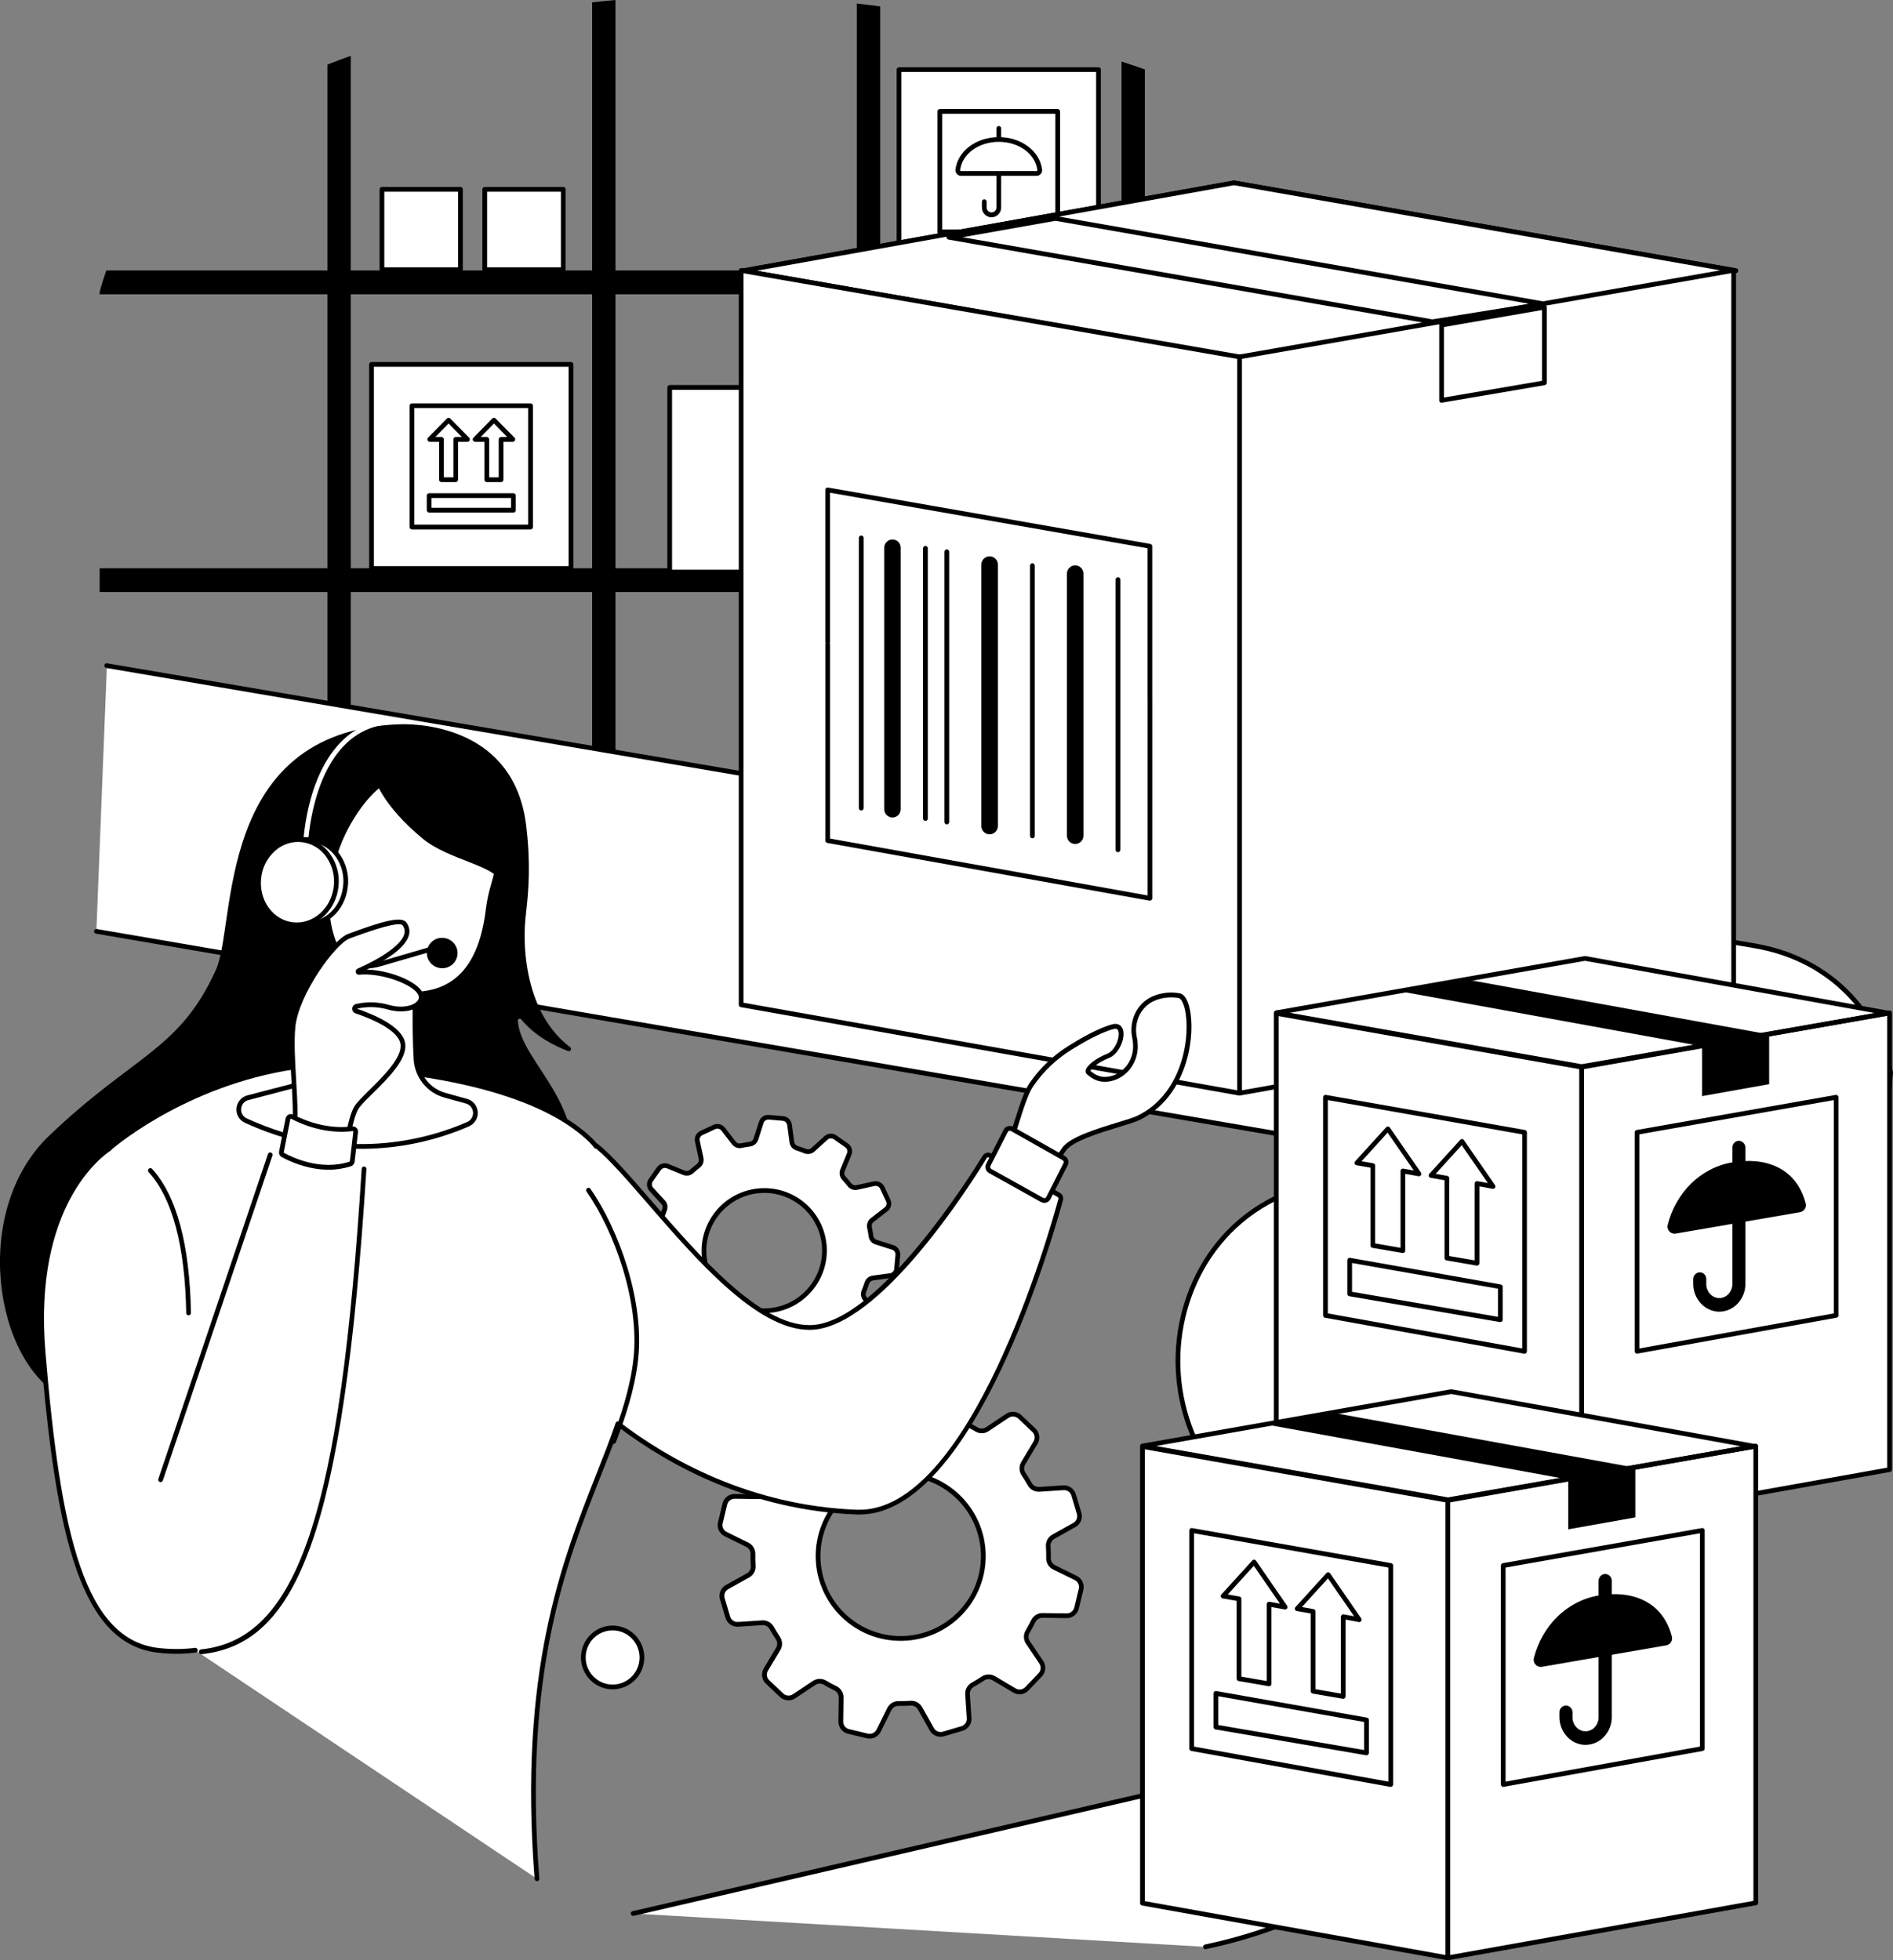<svg width="56" height="58" viewBox="0 0 56 58" fill="none" xmlns="http://www.w3.org/2000/svg">
<rect x="0" y="0" width="56" height="58" fill="#808080" stroke="none"/>
<g clipPath="url(#clip0_1_12637)">
<path d="M10.377 1.652V26.655H9.687V1.911C9.918 1.819 10.148 1.733 10.377 1.652Z" fill="black"/>
<path d="M41.595 16.814H2.948V17.518H41.595V16.814Z" fill="black"/>
<path d="M41.595 8.003V8.708H2.947V8.645C3.004 8.429 3.07 8.215 3.144 8.003L41.595 8.003Z" fill="black"/>
<path d="M18.207 0V26.514H17.517V0.07C17.746 0.044 17.976 0.021 18.207 0Z" fill="black"/>
<path d="M26.038 0.19V24.69H25.348V0.105C25.578 0.13 25.808 0.159 26.038 0.19Z" fill="black"/>
<path d="M33.868 2.055V26.655H33.178V1.821C33.409 1.896 33.639 1.974 33.868 2.055Z" fill="black"/>
<path d="M13.621 5.604H11.299V7.98H13.621V5.604Z" fill="white"/>
<path d="M13.621 8.05H11.299C11.28 8.05 11.262 8.043 11.249 8.03C11.236 8.016 11.229 7.999 11.229 7.98V5.603C11.229 5.594 11.231 5.584 11.234 5.576C11.238 5.567 11.243 5.56 11.249 5.553C11.256 5.547 11.264 5.541 11.272 5.538C11.28 5.534 11.29 5.532 11.299 5.532H13.621C13.631 5.532 13.64 5.534 13.648 5.538C13.657 5.541 13.664 5.546 13.671 5.553C13.677 5.56 13.682 5.567 13.686 5.576C13.69 5.584 13.691 5.594 13.691 5.603V7.98C13.691 7.989 13.69 7.998 13.686 8.007C13.682 8.015 13.677 8.023 13.671 8.03C13.664 8.036 13.657 8.041 13.648 8.045C13.64 8.048 13.631 8.05 13.621 8.05ZM11.369 7.91H13.55V5.673H11.369V7.91Z" fill="black"/>
<path d="M16.663 5.604H14.34V7.98H16.663V5.604Z" fill="white"/>
<path d="M16.663 8.05H14.34C14.331 8.05 14.322 8.048 14.313 8.045C14.305 8.041 14.297 8.036 14.29 8.03C14.284 8.023 14.279 8.015 14.275 8.007C14.272 7.998 14.27 7.989 14.27 7.98V5.603C14.27 5.594 14.272 5.584 14.275 5.576C14.279 5.567 14.284 5.56 14.29 5.553C14.297 5.546 14.305 5.541 14.313 5.538C14.322 5.534 14.331 5.532 14.34 5.532H16.663C16.672 5.532 16.681 5.534 16.689 5.538C16.698 5.541 16.706 5.546 16.712 5.553C16.719 5.56 16.724 5.567 16.727 5.576C16.731 5.584 16.733 5.594 16.733 5.603V7.98C16.733 7.989 16.731 7.998 16.727 8.007C16.724 8.015 16.719 8.023 16.712 8.03C16.706 8.036 16.698 8.041 16.689 8.045C16.681 8.048 16.672 8.05 16.663 8.05ZM14.41 7.91H16.593V5.673H14.41V7.91Z" fill="black"/>
<path d="M16.892 10.782H10.991V16.82H16.892V10.782Z" fill="white"/>
<path d="M16.892 16.89H10.991C10.972 16.89 10.954 16.883 10.941 16.87C10.928 16.857 10.921 16.839 10.921 16.82V10.782C10.921 10.763 10.928 10.745 10.941 10.732C10.954 10.719 10.972 10.712 10.991 10.712H16.892C16.911 10.712 16.928 10.719 16.942 10.732C16.955 10.745 16.962 10.763 16.962 10.782V16.82C16.962 16.839 16.955 16.857 16.942 16.87C16.928 16.883 16.911 16.89 16.892 16.89ZM11.06 16.75H16.821V10.852H11.06V16.75Z" fill="black"/>
<path d="M15.696 15.666H12.187C12.169 15.666 12.151 15.659 12.138 15.645C12.125 15.632 12.117 15.614 12.117 15.596V12.006C12.117 11.987 12.125 11.969 12.138 11.956C12.151 11.943 12.169 11.935 12.187 11.935H15.696C15.705 11.935 15.714 11.937 15.722 11.941C15.731 11.944 15.739 11.95 15.745 11.956C15.752 11.963 15.757 11.97 15.76 11.979C15.764 11.988 15.765 11.997 15.765 12.006V15.596C15.765 15.605 15.764 15.614 15.76 15.623C15.757 15.631 15.752 15.639 15.745 15.645C15.739 15.652 15.731 15.657 15.722 15.661C15.714 15.664 15.705 15.666 15.696 15.666ZM12.257 15.525H15.625V12.075H12.257V15.525Z" fill="black"/>
<path d="M15.187 15.166H12.695C12.685 15.166 12.676 15.164 12.668 15.161C12.659 15.157 12.652 15.152 12.645 15.146C12.639 15.139 12.634 15.131 12.63 15.123C12.627 15.114 12.625 15.105 12.625 15.096V14.665C12.625 14.655 12.627 14.646 12.63 14.638C12.634 14.629 12.639 14.621 12.645 14.615C12.652 14.608 12.659 14.603 12.668 14.6C12.676 14.596 12.685 14.594 12.695 14.594H15.187C15.197 14.594 15.206 14.596 15.214 14.6C15.223 14.603 15.23 14.608 15.237 14.615C15.243 14.621 15.248 14.629 15.252 14.638C15.255 14.646 15.257 14.655 15.257 14.665V15.096C15.257 15.105 15.255 15.114 15.252 15.123C15.248 15.131 15.243 15.139 15.237 15.146C15.23 15.152 15.223 15.157 15.214 15.161C15.206 15.164 15.197 15.166 15.187 15.166ZM12.763 15.025H15.117V14.735H12.763V15.025Z" fill="black"/>
<path d="M13.481 14.265H13.06C13.041 14.265 13.024 14.258 13.01 14.245C12.997 14.231 12.99 14.213 12.99 14.195V13.072H12.712C12.698 13.071 12.685 13.067 12.674 13.06C12.662 13.052 12.653 13.041 12.648 13.028C12.643 13.016 12.641 13.002 12.644 12.988C12.646 12.974 12.653 12.962 12.662 12.952L13.221 12.382C13.234 12.369 13.252 12.361 13.27 12.361C13.289 12.361 13.307 12.369 13.32 12.382L13.879 12.952C13.888 12.962 13.895 12.974 13.898 12.988C13.9 13.002 13.899 13.016 13.893 13.028C13.888 13.041 13.879 13.052 13.868 13.06C13.856 13.068 13.843 13.072 13.829 13.072H13.551V14.195C13.551 14.213 13.543 14.231 13.53 14.244C13.517 14.258 13.499 14.265 13.481 14.265ZM13.13 14.124H13.413V13.001C13.413 12.982 13.42 12.965 13.433 12.951C13.446 12.938 13.464 12.931 13.483 12.931H13.664L13.27 12.53L12.879 12.931H13.06C13.078 12.931 13.096 12.939 13.109 12.952C13.122 12.965 13.13 12.983 13.13 13.001V14.124Z" fill="black"/>
<path d="M14.823 14.265H14.401C14.382 14.265 14.364 14.258 14.351 14.245C14.338 14.231 14.331 14.213 14.331 14.195V13.072H14.054C14.041 13.071 14.027 13.067 14.016 13.06C14.004 13.052 13.995 13.041 13.99 13.028C13.985 13.016 13.983 13.002 13.986 12.988C13.989 12.974 13.995 12.962 14.005 12.952L14.563 12.382C14.576 12.369 14.594 12.361 14.613 12.361C14.631 12.361 14.649 12.369 14.662 12.382L15.221 12.952C15.231 12.962 15.237 12.974 15.24 12.988C15.242 13.002 15.241 13.016 15.235 13.028C15.23 13.041 15.221 13.052 15.21 13.06C15.198 13.067 15.185 13.071 15.171 13.072H14.893V14.195C14.893 14.204 14.892 14.213 14.888 14.222C14.884 14.23 14.879 14.238 14.873 14.245C14.866 14.251 14.858 14.256 14.85 14.26C14.841 14.263 14.832 14.265 14.823 14.265ZM14.472 14.124H14.753V13.001C14.753 12.982 14.761 12.965 14.774 12.951C14.787 12.938 14.805 12.931 14.823 12.931H15.004L14.613 12.53L14.221 12.931H14.401C14.419 12.931 14.437 12.939 14.45 12.952C14.463 12.965 14.47 12.983 14.47 13.001L14.472 14.124Z" fill="black"/>
<path d="M25.151 11.463H19.812V16.927H25.151V11.463Z" fill="white"/>
<path d="M25.151 16.997H19.811C19.802 16.997 19.793 16.995 19.785 16.992C19.776 16.988 19.768 16.983 19.762 16.976C19.756 16.97 19.75 16.962 19.747 16.953C19.743 16.945 19.741 16.936 19.741 16.927V11.463C19.741 11.454 19.743 11.445 19.747 11.436C19.75 11.428 19.756 11.42 19.762 11.413C19.768 11.407 19.776 11.402 19.785 11.398C19.793 11.395 19.802 11.393 19.811 11.393H25.151C25.169 11.393 25.187 11.4 25.2 11.413C25.213 11.427 25.221 11.444 25.221 11.463V16.927C25.221 16.945 25.213 16.963 25.2 16.976C25.187 16.989 25.169 16.997 25.151 16.997ZM19.881 16.856H25.081V11.534H19.881V16.856Z" fill="black"/>
<path d="M32.497 2.06H26.595V8.098H32.497V2.06Z" fill="white"/>
<path d="M32.496 8.168H26.595C26.586 8.169 26.577 8.167 26.569 8.163C26.56 8.16 26.552 8.155 26.546 8.148C26.539 8.141 26.534 8.134 26.531 8.125C26.527 8.117 26.525 8.107 26.525 8.098V2.06C26.525 2.041 26.533 2.024 26.546 2.01C26.559 1.997 26.577 1.99 26.595 1.99H32.496C32.515 1.99 32.533 1.997 32.546 2.01C32.559 2.024 32.566 2.041 32.566 2.06V8.098C32.566 8.107 32.565 8.117 32.561 8.125C32.558 8.134 32.553 8.141 32.546 8.148C32.54 8.155 32.532 8.16 32.523 8.163C32.515 8.167 32.506 8.169 32.496 8.168ZM26.665 8.028H32.426V2.13H26.665V8.028Z" fill="black"/>
<path d="M31.289 6.932H27.803C27.785 6.932 27.767 6.925 27.754 6.912C27.741 6.899 27.733 6.881 27.733 6.862V3.296C27.733 3.278 27.741 3.26 27.754 3.246C27.767 3.233 27.785 3.226 27.803 3.226H31.289C31.298 3.226 31.307 3.228 31.316 3.231C31.324 3.235 31.332 3.24 31.338 3.246C31.345 3.253 31.35 3.261 31.353 3.269C31.357 3.278 31.359 3.287 31.359 3.296V6.862C31.359 6.871 31.357 6.88 31.353 6.889C31.35 6.898 31.345 6.905 31.338 6.912C31.332 6.918 31.324 6.924 31.316 6.927C31.307 6.931 31.298 6.932 31.289 6.932ZM27.874 6.792H31.22V3.366H27.874V6.792Z" fill="black"/>
<path d="M29.331 6.43C29.256 6.429 29.183 6.398 29.13 6.343C29.077 6.289 29.047 6.216 29.048 6.139V5.967C29.048 5.949 29.055 5.931 29.068 5.918C29.081 5.904 29.099 5.897 29.118 5.897C29.136 5.897 29.154 5.904 29.167 5.918C29.18 5.931 29.188 5.949 29.188 5.967V6.139C29.188 6.178 29.203 6.215 29.23 6.243C29.257 6.27 29.294 6.285 29.332 6.285C29.371 6.285 29.408 6.27 29.435 6.243C29.462 6.215 29.477 6.178 29.477 6.139V3.799C29.477 3.78 29.485 3.762 29.498 3.749C29.511 3.736 29.529 3.729 29.547 3.729C29.566 3.729 29.584 3.736 29.597 3.749C29.61 3.762 29.617 3.78 29.617 3.799V6.139C29.617 6.177 29.61 6.215 29.596 6.25C29.581 6.285 29.561 6.317 29.534 6.344C29.507 6.371 29.476 6.393 29.441 6.407C29.406 6.422 29.369 6.43 29.331 6.43Z" fill="black"/>
<path d="M30.664 5.133C30.678 5.133 30.691 5.13 30.703 5.124C30.716 5.119 30.727 5.11 30.736 5.1C30.745 5.09 30.752 5.078 30.755 5.065C30.759 5.051 30.76 5.038 30.758 5.024C30.698 4.52 30.179 4.126 29.547 4.126C28.915 4.126 28.395 4.52 28.335 5.024C28.333 5.038 28.334 5.051 28.338 5.065C28.342 5.078 28.349 5.09 28.358 5.1C28.367 5.11 28.378 5.119 28.39 5.124C28.402 5.13 28.416 5.133 28.43 5.133H30.664Z" fill="white"/>
<path d="M30.664 5.203H28.429C28.406 5.203 28.383 5.198 28.362 5.188C28.341 5.179 28.323 5.165 28.307 5.147C28.291 5.13 28.28 5.109 28.273 5.086C28.266 5.063 28.263 5.04 28.266 5.016C28.33 4.469 28.881 4.057 29.546 4.057C30.21 4.057 30.762 4.469 30.827 5.017C30.83 5.04 30.828 5.064 30.821 5.087C30.814 5.109 30.802 5.13 30.786 5.148C30.771 5.165 30.752 5.179 30.731 5.189C30.71 5.198 30.687 5.203 30.664 5.203ZM29.546 4.197C28.952 4.197 28.46 4.556 28.404 5.033C28.403 5.037 28.404 5.041 28.405 5.044C28.406 5.048 28.408 5.051 28.41 5.054C28.413 5.057 28.415 5.059 28.418 5.06C28.421 5.062 28.424 5.062 28.428 5.062H30.663C30.666 5.062 30.669 5.061 30.672 5.06C30.675 5.059 30.678 5.057 30.68 5.054C30.683 5.051 30.685 5.048 30.686 5.044C30.687 5.04 30.687 5.037 30.687 5.033C30.631 4.556 30.141 4.197 29.546 4.197Z" fill="black"/>
<path d="M3.162 19.696L51.903 27.986C54.173 28.373 55.515 29.945 55.929 31.733C55.928 31.74 55.928 31.746 55.929 31.752C55.822 33.006 55.633 34.252 55.362 35.481C55.333 35.555 55.309 35.631 55.291 35.708C54.943 36.267 54.483 36.745 53.939 37.112C53.376 37.493 52.703 37.771 51.917 37.907C50.874 38.089 50.875 39.597 51.917 39.777L53.903 40.14C52.83 42.761 51.369 45.204 49.571 47.386L39.299 45.576C36.333 45.069 34.846 42.666 34.846 40.264C34.846 37.877 36.315 35.49 39.258 34.962C39.907 34.846 39.903 33.908 39.254 33.797L2.851 27.557L3.162 19.696Z" fill="white"/>
<path d="M49.574 47.456H49.562L39.287 45.645C36.17 45.111 34.776 42.558 34.776 40.264C34.776 37.99 36.158 35.447 39.246 34.893C39.543 34.84 39.674 34.596 39.673 34.378C39.672 34.159 39.539 33.917 39.243 33.866L2.84 27.626C2.831 27.625 2.822 27.622 2.814 27.617C2.806 27.612 2.8 27.605 2.794 27.598C2.789 27.59 2.785 27.582 2.783 27.573C2.781 27.564 2.781 27.554 2.783 27.545C2.786 27.527 2.796 27.511 2.811 27.5C2.826 27.489 2.845 27.485 2.863 27.488L39.266 33.727C39.643 33.79 39.811 34.099 39.812 34.376C39.814 34.653 39.647 34.963 39.27 35.031C36.263 35.57 34.916 38.048 34.916 40.263C34.916 42.498 36.275 44.986 39.31 45.506L49.546 47.309C51.309 45.163 52.745 42.765 53.808 40.194L51.907 39.845C51.327 39.745 51.068 39.268 51.067 38.84C51.067 38.413 51.327 37.937 51.907 37.835C52.652 37.706 53.324 37.442 53.902 37.052C54.434 36.692 54.886 36.224 55.228 35.678C55.246 35.603 55.269 35.529 55.297 35.456C55.565 34.236 55.753 32.999 55.86 31.754C55.859 31.749 55.859 31.744 55.86 31.739C55.402 29.777 53.92 28.399 51.893 28.054L3.15 19.765C3.141 19.764 3.131 19.761 3.123 19.756C3.115 19.752 3.108 19.745 3.102 19.738C3.096 19.73 3.092 19.721 3.09 19.712C3.088 19.703 3.087 19.693 3.089 19.683C3.09 19.674 3.094 19.665 3.099 19.657C3.104 19.649 3.111 19.642 3.119 19.637C3.127 19.631 3.136 19.628 3.145 19.626C3.154 19.624 3.164 19.624 3.173 19.627L51.915 27.915C54.002 28.271 55.528 29.692 55.997 31.717C55.998 31.725 55.998 31.733 55.997 31.741C55.998 31.746 55.999 31.751 55.998 31.756C55.892 33.014 55.703 34.264 55.432 35.496C55.431 35.5 55.43 35.503 55.428 35.507C55.401 35.578 55.378 35.65 55.36 35.724C55.358 35.732 55.355 35.739 55.351 35.746C54.999 36.313 54.531 36.799 53.979 37.172C53.384 37.574 52.695 37.845 51.93 37.978C51.43 38.065 51.206 38.476 51.206 38.844C51.206 39.212 51.431 39.624 51.93 39.71L53.917 40.073C53.927 40.075 53.937 40.08 53.946 40.086C53.954 40.092 53.961 40.1 53.966 40.109C53.971 40.118 53.974 40.128 53.975 40.139C53.975 40.149 53.973 40.16 53.969 40.169C52.892 42.797 51.428 45.246 49.625 47.433C49.619 47.441 49.611 47.446 49.602 47.45C49.593 47.454 49.584 47.456 49.574 47.456Z" fill="black"/>
<path d="M35.661 57.605C39.946 56.692 42.444 54.397 47.065 50.062L18.73 56.618L35.661 57.605Z" fill="white"/>
<path d="M35.661 57.675C35.644 57.675 35.627 57.669 35.615 57.657C35.602 57.645 35.594 57.629 35.592 57.612C35.59 57.595 35.595 57.578 35.605 57.563C35.615 57.549 35.63 57.54 35.647 57.536C39.92 56.625 42.409 54.333 46.826 50.189L18.746 56.687C18.737 56.689 18.728 56.689 18.719 56.687C18.71 56.686 18.701 56.683 18.693 56.678C18.686 56.673 18.679 56.666 18.673 56.659C18.668 56.651 18.664 56.643 18.662 56.634C18.66 56.625 18.66 56.615 18.661 56.606C18.663 56.597 18.666 56.589 18.671 56.581C18.676 56.573 18.682 56.566 18.69 56.561C18.697 56.555 18.706 56.551 18.715 56.549L47.049 49.993C47.064 49.99 47.079 49.992 47.093 49.998C47.107 50.005 47.119 50.016 47.126 50.029C47.133 50.043 47.135 50.059 47.133 50.074C47.13 50.089 47.123 50.103 47.112 50.114C42.556 54.388 40.047 56.742 35.675 57.673C35.671 57.675 35.666 57.675 35.661 57.675Z" fill="black"/>
<path d="M31.821 46.689L31.183 46.376C31.133 46.352 31.091 46.313 31.061 46.266C31.032 46.218 31.016 46.163 31.017 46.106C31.019 45.986 31.017 45.865 31.008 45.746C31.005 45.69 31.017 45.634 31.044 45.585C31.072 45.536 31.112 45.495 31.161 45.468L31.781 45.123C31.84 45.09 31.886 45.038 31.912 44.975C31.937 44.912 31.941 44.843 31.922 44.778L31.76 44.233C31.741 44.168 31.7 44.111 31.644 44.073C31.588 44.034 31.521 44.015 31.454 44.02L30.743 44.067C30.687 44.071 30.631 44.059 30.582 44.032C30.532 44.005 30.491 43.965 30.463 43.916C30.405 43.812 30.343 43.711 30.277 43.612C30.246 43.565 30.228 43.511 30.227 43.455C30.226 43.398 30.24 43.343 30.269 43.295L30.634 42.684C30.668 42.626 30.682 42.558 30.673 42.491C30.663 42.424 30.632 42.362 30.582 42.316L30.17 41.925C30.12 41.878 30.057 41.849 29.989 41.843C29.922 41.838 29.854 41.855 29.798 41.893L29.207 42.287C29.16 42.318 29.105 42.336 29.049 42.337C28.993 42.339 28.937 42.324 28.889 42.296C28.787 42.235 28.682 42.178 28.574 42.126C28.523 42.102 28.481 42.063 28.451 42.015C28.422 41.967 28.407 41.911 28.407 41.855L28.418 41.145C28.418 41.077 28.396 41.011 28.354 40.958C28.313 40.904 28.254 40.866 28.188 40.851L27.635 40.718C27.569 40.702 27.5 40.709 27.438 40.738C27.377 40.767 27.327 40.816 27.297 40.877L26.982 41.513C26.957 41.564 26.918 41.606 26.87 41.636C26.823 41.665 26.767 41.681 26.711 41.68C26.59 41.678 26.47 41.68 26.35 41.688C26.294 41.692 26.238 41.679 26.189 41.653C26.14 41.626 26.1 41.585 26.072 41.536L25.726 40.918C25.693 40.858 25.64 40.812 25.577 40.787C25.514 40.761 25.445 40.758 25.38 40.777L24.834 40.938C24.769 40.957 24.712 40.998 24.674 41.054C24.635 41.109 24.616 41.176 24.62 41.244L24.667 41.953C24.671 42.009 24.659 42.065 24.632 42.114C24.606 42.164 24.566 42.205 24.517 42.232C24.412 42.29 24.309 42.353 24.209 42.42C24.162 42.451 24.108 42.468 24.052 42.469C23.996 42.47 23.94 42.456 23.892 42.427L23.281 42.063C23.222 42.029 23.154 42.015 23.087 42.024C23.02 42.033 22.958 42.065 22.911 42.114L22.519 42.526C22.472 42.575 22.444 42.639 22.438 42.706C22.432 42.774 22.45 42.841 22.487 42.898L22.882 43.487C22.913 43.533 22.931 43.588 22.933 43.644C22.934 43.7 22.92 43.755 22.891 43.804C22.83 43.906 22.773 44.01 22.721 44.118C22.696 44.169 22.657 44.211 22.608 44.241C22.56 44.27 22.505 44.285 22.448 44.284L21.738 44.275C21.67 44.273 21.604 44.295 21.55 44.337C21.497 44.379 21.459 44.437 21.443 44.503L21.309 45.056C21.294 45.121 21.3 45.191 21.329 45.252C21.358 45.313 21.406 45.363 21.467 45.393L22.105 45.706C22.155 45.731 22.197 45.769 22.227 45.817C22.256 45.864 22.272 45.92 22.271 45.976C22.269 46.097 22.271 46.217 22.28 46.336C22.283 46.392 22.271 46.448 22.244 46.497C22.216 46.546 22.176 46.587 22.127 46.614L21.507 46.959C21.448 46.992 21.402 47.044 21.376 47.107C21.351 47.17 21.347 47.239 21.366 47.305L21.528 47.849C21.547 47.914 21.588 47.971 21.644 48.01C21.7 48.048 21.767 48.067 21.834 48.062L22.544 48.015C22.6 48.011 22.656 48.023 22.706 48.05C22.755 48.076 22.796 48.116 22.824 48.165C22.883 48.27 22.945 48.372 23.013 48.472C23.044 48.519 23.061 48.573 23.062 48.629C23.064 48.685 23.049 48.741 23.02 48.789L22.655 49.399C22.62 49.457 22.607 49.525 22.616 49.593C22.625 49.66 22.657 49.722 22.706 49.768L23.119 50.159C23.168 50.206 23.232 50.234 23.299 50.24C23.367 50.246 23.434 50.228 23.491 50.191L24.081 49.797C24.128 49.765 24.183 49.748 24.239 49.746C24.296 49.745 24.351 49.759 24.4 49.788C24.502 49.848 24.607 49.905 24.715 49.957C24.765 49.982 24.808 50.021 24.837 50.069C24.867 50.117 24.882 50.172 24.881 50.229L24.871 50.939C24.87 51.007 24.893 51.073 24.934 51.126C24.976 51.18 25.035 51.217 25.1 51.233L25.654 51.365C25.72 51.381 25.789 51.374 25.85 51.345C25.912 51.316 25.962 51.268 25.992 51.207L26.307 50.57C26.332 50.52 26.37 50.477 26.418 50.448C26.466 50.418 26.521 50.403 26.577 50.404C26.699 50.406 26.819 50.403 26.939 50.395C26.994 50.392 27.05 50.404 27.099 50.431C27.148 50.458 27.189 50.498 27.216 50.547L27.563 51.166C27.596 51.225 27.649 51.271 27.711 51.297C27.774 51.322 27.844 51.326 27.909 51.306L28.455 51.145C28.52 51.126 28.576 51.085 28.615 51.03C28.654 50.974 28.673 50.907 28.669 50.839L28.622 50.13C28.618 50.074 28.63 50.018 28.657 49.968C28.684 49.919 28.724 49.878 28.773 49.851C28.878 49.793 28.98 49.731 29.078 49.665C29.125 49.633 29.18 49.616 29.236 49.615C29.292 49.613 29.348 49.628 29.396 49.657L30.008 50.02C30.066 50.055 30.135 50.069 30.202 50.059C30.269 50.05 30.331 50.018 30.378 49.969L30.77 49.557C30.817 49.508 30.845 49.444 30.851 49.377C30.857 49.309 30.839 49.242 30.801 49.186L30.407 48.597C30.375 48.55 30.358 48.496 30.356 48.44C30.355 48.383 30.369 48.328 30.398 48.28C30.458 48.178 30.515 48.073 30.568 47.966C30.593 47.915 30.632 47.872 30.68 47.843C30.729 47.813 30.784 47.798 30.84 47.799L31.551 47.809C31.619 47.81 31.685 47.788 31.738 47.746C31.792 47.705 31.83 47.646 31.846 47.58L31.979 47.028C31.995 46.962 31.989 46.892 31.96 46.831C31.931 46.769 31.882 46.719 31.821 46.689ZM26.697 48.479C25.348 48.508 24.23 47.44 24.201 46.094C24.172 44.748 25.244 43.633 26.594 43.603C27.945 43.574 29.06 44.642 29.089 45.988C29.118 47.335 28.047 48.45 26.697 48.479Z" fill="white"/>
<path d="M25.726 51.443C25.697 51.443 25.668 51.44 25.639 51.433L25.085 51.3C25.004 51.282 24.931 51.235 24.88 51.169C24.828 51.103 24.801 51.021 24.802 50.937L24.812 50.227C24.813 50.184 24.801 50.142 24.779 50.105C24.757 50.069 24.725 50.039 24.686 50.02C24.577 49.967 24.47 49.909 24.366 49.847C24.329 49.826 24.287 49.815 24.243 49.816C24.2 49.817 24.158 49.831 24.122 49.854L23.53 50.248C23.46 50.295 23.377 50.317 23.294 50.31C23.21 50.303 23.132 50.267 23.071 50.21L22.658 49.819C22.597 49.762 22.558 49.685 22.546 49.602C22.535 49.518 22.552 49.434 22.595 49.362L22.96 48.752C22.982 48.716 22.993 48.674 22.992 48.631C22.991 48.588 22.978 48.547 22.955 48.511C22.888 48.411 22.823 48.306 22.764 48.199C22.742 48.162 22.711 48.132 22.673 48.111C22.635 48.091 22.593 48.082 22.55 48.086L21.84 48.133C21.756 48.138 21.674 48.116 21.605 48.068C21.536 48.02 21.486 47.95 21.462 47.869L21.3 47.325C21.276 47.245 21.28 47.158 21.312 47.08C21.344 47.003 21.401 46.938 21.474 46.898L22.094 46.552C22.132 46.532 22.162 46.501 22.183 46.464C22.204 46.426 22.214 46.384 22.211 46.341C22.203 46.22 22.2 46.097 22.203 45.975C22.203 45.932 22.191 45.89 22.168 45.853C22.146 45.817 22.113 45.788 22.075 45.769L21.437 45.456C21.362 45.42 21.301 45.358 21.266 45.282C21.23 45.206 21.221 45.12 21.241 45.039L21.374 44.487C21.394 44.406 21.44 44.334 21.505 44.283C21.57 44.231 21.65 44.204 21.733 44.204H21.738L22.449 44.214C22.492 44.215 22.534 44.203 22.571 44.181C22.608 44.158 22.638 44.126 22.658 44.087C22.711 43.979 22.769 43.871 22.831 43.768C22.852 43.731 22.863 43.689 22.862 43.646C22.861 43.603 22.848 43.562 22.824 43.526L22.429 42.938C22.382 42.868 22.36 42.785 22.367 42.701C22.375 42.617 22.41 42.538 22.468 42.478L22.86 42.066C22.918 42.005 22.994 41.965 23.077 41.954C23.16 41.942 23.244 41.959 23.316 42.003L23.928 42.366C23.965 42.388 24.007 42.399 24.05 42.398C24.093 42.398 24.135 42.385 24.171 42.361C24.271 42.294 24.377 42.229 24.483 42.171C24.52 42.15 24.55 42.119 24.571 42.081C24.591 42.044 24.6 42.001 24.598 41.958L24.551 41.249C24.545 41.166 24.568 41.082 24.616 41.014C24.664 40.945 24.734 40.895 24.814 40.871L25.36 40.71C25.44 40.686 25.526 40.69 25.604 40.721C25.681 40.753 25.746 40.81 25.787 40.884L26.133 41.502C26.154 41.54 26.185 41.571 26.222 41.591C26.26 41.612 26.303 41.621 26.345 41.619C26.466 41.611 26.589 41.608 26.712 41.61H26.716C26.758 41.61 26.8 41.598 26.835 41.575C26.871 41.553 26.9 41.521 26.919 41.483L27.234 40.847C27.271 40.771 27.333 40.711 27.408 40.675C27.484 40.64 27.57 40.631 27.651 40.651L28.204 40.784C28.286 40.803 28.358 40.849 28.41 40.915C28.462 40.981 28.489 41.063 28.488 41.148L28.478 41.857C28.477 41.9 28.489 41.942 28.511 41.979C28.533 42.016 28.565 42.045 28.604 42.064C28.713 42.117 28.82 42.175 28.924 42.236C28.961 42.258 29.003 42.269 29.047 42.268C29.09 42.267 29.131 42.254 29.168 42.23L29.758 41.836C29.828 41.789 29.911 41.767 29.994 41.774C30.078 41.781 30.156 41.817 30.217 41.874L30.63 42.265C30.691 42.322 30.73 42.399 30.742 42.482C30.753 42.566 30.736 42.65 30.692 42.722L30.329 43.331C30.308 43.367 30.297 43.41 30.297 43.453C30.299 43.495 30.312 43.537 30.335 43.573C30.402 43.672 30.466 43.776 30.524 43.881C30.546 43.919 30.577 43.95 30.615 43.97C30.653 43.991 30.696 44 30.739 43.997L31.449 43.95C31.532 43.944 31.615 43.967 31.684 44.015C31.753 44.063 31.803 44.133 31.827 44.213L31.988 44.757C32.012 44.838 32.008 44.924 31.977 45.002C31.945 45.08 31.888 45.144 31.814 45.184L31.195 45.53C31.157 45.551 31.126 45.581 31.106 45.619C31.085 45.656 31.075 45.699 31.077 45.741C31.086 45.862 31.088 45.985 31.086 46.108C31.086 46.151 31.098 46.193 31.121 46.229C31.143 46.265 31.176 46.294 31.214 46.313L31.852 46.626C31.927 46.663 31.988 46.724 32.023 46.8C32.059 46.876 32.068 46.962 32.048 47.044L31.915 47.596C31.895 47.676 31.849 47.748 31.784 47.8C31.719 47.851 31.639 47.879 31.556 47.878H31.551L30.84 47.868H30.837C30.794 47.868 30.752 47.88 30.716 47.903C30.68 47.925 30.65 47.957 30.631 47.995C30.578 48.104 30.519 48.212 30.458 48.314C30.436 48.351 30.425 48.394 30.427 48.437C30.428 48.479 30.441 48.521 30.465 48.557L30.86 49.145C30.907 49.215 30.928 49.298 30.921 49.382C30.914 49.466 30.878 49.544 30.82 49.605L30.428 50.017C30.371 50.078 30.294 50.117 30.211 50.129C30.129 50.14 30.044 50.123 29.973 50.08L29.361 49.717C29.324 49.695 29.281 49.684 29.238 49.684C29.195 49.686 29.153 49.699 29.116 49.723C29.016 49.79 28.913 49.853 28.807 49.913C28.77 49.934 28.739 49.965 28.719 50.002C28.698 50.04 28.689 50.083 28.691 50.126L28.738 50.835C28.744 50.919 28.721 51.002 28.673 51.071C28.625 51.139 28.555 51.19 28.475 51.213L27.929 51.374C27.849 51.398 27.763 51.394 27.685 51.363C27.608 51.331 27.543 51.274 27.502 51.201L27.156 50.582C27.135 50.545 27.104 50.514 27.066 50.493C27.029 50.473 26.986 50.463 26.944 50.466C26.823 50.474 26.7 50.477 26.576 50.475C26.534 50.475 26.492 50.486 26.455 50.509C26.419 50.531 26.389 50.563 26.37 50.602L26.055 51.238C26.024 51.3 25.978 51.351 25.919 51.388C25.861 51.424 25.794 51.443 25.726 51.443ZM24.249 49.675C24.316 49.675 24.381 49.693 24.438 49.726C24.538 49.786 24.642 49.842 24.748 49.893C24.81 49.924 24.863 49.972 24.899 50.031C24.936 50.091 24.955 50.159 24.954 50.229L24.944 50.939C24.943 50.991 24.96 51.041 24.992 51.082C25.024 51.123 25.069 51.152 25.119 51.163L25.673 51.296C25.723 51.308 25.776 51.303 25.824 51.281C25.871 51.259 25.909 51.221 25.932 51.175L26.247 50.538C26.277 50.477 26.324 50.425 26.382 50.389C26.44 50.352 26.507 50.333 26.575 50.333H26.581C26.7 50.335 26.82 50.333 26.937 50.324C27.006 50.32 27.075 50.335 27.135 50.369C27.196 50.402 27.246 50.452 27.28 50.512L27.627 51.13C27.652 51.176 27.692 51.212 27.741 51.231C27.789 51.251 27.842 51.253 27.892 51.238L28.438 51.077C28.488 51.062 28.531 51.031 28.561 50.989C28.59 50.946 28.605 50.895 28.601 50.843L28.554 50.134C28.55 50.065 28.566 49.995 28.599 49.934C28.633 49.873 28.682 49.822 28.743 49.788C28.845 49.732 28.946 49.67 29.043 49.605C29.101 49.567 29.168 49.546 29.238 49.544C29.307 49.542 29.376 49.56 29.435 49.595L30.047 49.959C30.091 49.985 30.144 49.996 30.195 49.989C30.247 49.982 30.294 49.957 30.33 49.92L30.722 49.508C30.758 49.471 30.78 49.422 30.784 49.37C30.789 49.319 30.775 49.267 30.746 49.224L30.352 48.636C30.313 48.578 30.291 48.51 30.29 48.441C30.288 48.371 30.305 48.302 30.341 48.242C30.4 48.143 30.456 48.039 30.508 47.934C30.539 47.87 30.587 47.818 30.646 47.781C30.706 47.745 30.774 47.726 30.844 47.728L31.555 47.738C31.607 47.738 31.657 47.721 31.698 47.69C31.739 47.658 31.769 47.613 31.781 47.563L31.914 47.01C31.927 46.96 31.921 46.907 31.899 46.86C31.877 46.813 31.84 46.775 31.793 46.752L31.155 46.439C31.093 46.409 31.041 46.362 31.004 46.303C30.968 46.243 30.948 46.175 30.949 46.105C30.951 45.986 30.949 45.867 30.941 45.751C30.937 45.681 30.952 45.612 30.986 45.551C31.019 45.49 31.069 45.441 31.13 45.407L31.75 45.061C31.795 45.036 31.831 44.997 31.85 44.949C31.87 44.901 31.872 44.847 31.858 44.798L31.696 44.254C31.681 44.203 31.65 44.16 31.607 44.13C31.564 44.101 31.513 44.087 31.461 44.091L30.751 44.138C30.682 44.142 30.612 44.127 30.551 44.094C30.49 44.061 30.439 44.011 30.405 43.95C30.348 43.849 30.286 43.748 30.221 43.652C30.183 43.594 30.161 43.526 30.16 43.456C30.158 43.386 30.176 43.318 30.211 43.258L30.576 42.648C30.603 42.603 30.613 42.551 30.606 42.5C30.599 42.449 30.575 42.401 30.537 42.366L30.124 41.975C30.086 41.939 30.037 41.917 29.985 41.913C29.934 41.908 29.882 41.922 29.838 41.951L29.248 42.345C29.19 42.384 29.123 42.405 29.053 42.407C28.984 42.409 28.916 42.391 28.856 42.356C28.756 42.297 28.652 42.241 28.546 42.189C28.484 42.159 28.431 42.111 28.395 42.051C28.358 41.992 28.339 41.923 28.34 41.853L28.35 41.144C28.351 41.092 28.334 41.041 28.302 41C28.27 40.959 28.225 40.931 28.174 40.919L27.621 40.786C27.57 40.774 27.517 40.779 27.47 40.801C27.423 40.823 27.385 40.861 27.361 40.908L27.047 41.544C27.015 41.606 26.967 41.658 26.908 41.694C26.849 41.731 26.782 41.75 26.712 41.75C26.593 41.748 26.474 41.75 26.357 41.758C26.288 41.763 26.219 41.747 26.159 41.714C26.098 41.681 26.048 41.631 26.014 41.571L25.667 40.952C25.642 40.907 25.602 40.871 25.553 40.852C25.505 40.832 25.452 40.83 25.402 40.845L24.856 41.006C24.806 41.02 24.763 41.051 24.733 41.094C24.703 41.136 24.689 41.188 24.693 41.24L24.739 41.948C24.744 42.017 24.729 42.087 24.696 42.148C24.663 42.209 24.613 42.259 24.553 42.293C24.45 42.351 24.348 42.413 24.251 42.478C24.193 42.516 24.125 42.537 24.056 42.539C23.987 42.541 23.919 42.523 23.859 42.487L23.247 42.124C23.202 42.097 23.149 42.086 23.098 42.093C23.047 42.1 22.999 42.125 22.963 42.163L22.571 42.575C22.535 42.612 22.513 42.66 22.509 42.712C22.505 42.764 22.518 42.815 22.547 42.858L22.942 43.447C22.98 43.505 23.002 43.572 23.004 43.642C23.006 43.712 22.988 43.78 22.952 43.84C22.893 43.94 22.837 44.044 22.785 44.149C22.753 44.211 22.705 44.263 22.646 44.3C22.586 44.336 22.518 44.355 22.449 44.355L21.738 44.345C21.686 44.344 21.636 44.361 21.595 44.392C21.553 44.424 21.524 44.469 21.512 44.52L21.379 45.072C21.367 45.123 21.372 45.176 21.394 45.223C21.416 45.27 21.454 45.307 21.5 45.33L22.138 45.643C22.2 45.673 22.253 45.721 22.289 45.78C22.326 45.839 22.345 45.908 22.344 45.977C22.342 46.096 22.344 46.215 22.352 46.332C22.356 46.401 22.341 46.47 22.307 46.531C22.274 46.592 22.224 46.642 22.163 46.675L21.544 47.021C21.498 47.046 21.463 47.086 21.443 47.134C21.424 47.182 21.421 47.235 21.436 47.285L21.598 47.829C21.612 47.879 21.644 47.923 21.686 47.952C21.729 47.982 21.781 47.996 21.832 47.992L22.543 47.945C22.612 47.94 22.681 47.955 22.742 47.988C22.803 48.02 22.854 48.07 22.889 48.131C22.946 48.234 23.009 48.335 23.074 48.432C23.112 48.49 23.134 48.558 23.135 48.627C23.137 48.697 23.119 48.765 23.083 48.825L22.718 49.434C22.692 49.479 22.681 49.531 22.688 49.582C22.695 49.634 22.72 49.681 22.757 49.716L23.17 50.107C23.208 50.143 23.257 50.165 23.309 50.169C23.361 50.174 23.413 50.16 23.456 50.131L24.046 49.737C24.106 49.697 24.177 49.676 24.249 49.675ZM26.642 48.55C25.995 48.551 25.373 48.302 24.905 47.853C24.667 47.626 24.476 47.354 24.343 47.052C24.21 46.75 24.138 46.425 24.131 46.095C24.124 45.765 24.182 45.437 24.302 45.13C24.422 44.822 24.601 44.542 24.83 44.306C25.058 44.066 25.332 43.875 25.635 43.742C25.937 43.609 26.263 43.538 26.593 43.532C27.978 43.501 29.13 44.603 29.159 45.986C29.167 46.316 29.109 46.645 28.989 46.952C28.869 47.259 28.69 47.539 28.461 47.776C28.232 48.015 27.959 48.206 27.657 48.339C27.354 48.471 27.029 48.543 26.7 48.549L26.642 48.55ZM26.646 43.674H26.594C26.283 43.68 25.976 43.747 25.69 43.872C25.405 43.997 25.146 44.178 24.93 44.403C24.715 44.627 24.546 44.891 24.433 45.181C24.319 45.471 24.264 45.781 24.271 46.092C24.278 46.404 24.346 46.711 24.471 46.995C24.597 47.28 24.777 47.537 25.002 47.751C25.459 48.186 26.067 48.422 26.695 48.408C27.324 48.395 27.921 48.132 28.359 47.678C28.575 47.455 28.745 47.191 28.858 46.901C28.971 46.611 29.026 46.301 29.018 45.99C28.991 44.702 27.932 43.674 26.646 43.674Z" fill="black"/>
<path d="M26.411 36.907L25.917 36.751C25.878 36.739 25.843 36.716 25.817 36.685C25.791 36.654 25.773 36.615 25.768 36.575C25.756 36.487 25.741 36.401 25.723 36.316C25.714 36.276 25.717 36.234 25.732 36.196C25.746 36.157 25.771 36.124 25.803 36.099L26.212 35.782C26.251 35.752 26.279 35.709 26.29 35.661C26.302 35.613 26.296 35.562 26.275 35.517L26.1 35.142C26.079 35.097 26.044 35.061 25.999 35.039C25.955 35.017 25.904 35.011 25.856 35.022L25.349 35.133C25.309 35.142 25.267 35.14 25.228 35.126C25.19 35.112 25.156 35.087 25.13 35.055C25.078 34.986 25.022 34.92 24.963 34.856C24.936 34.826 24.917 34.788 24.91 34.748C24.903 34.707 24.908 34.666 24.924 34.628L25.121 34.148C25.139 34.102 25.142 34.051 25.128 34.004C25.114 33.956 25.085 33.915 25.044 33.887L24.704 33.65C24.664 33.622 24.615 33.608 24.565 33.612C24.516 33.615 24.469 33.635 24.432 33.668L24.049 34.017C24.018 34.044 23.981 34.063 23.941 34.07C23.9 34.077 23.859 34.073 23.82 34.058C23.74 34.025 23.658 33.996 23.575 33.97C23.536 33.958 23.501 33.934 23.474 33.903C23.448 33.871 23.431 33.833 23.426 33.792L23.356 33.279C23.35 33.23 23.326 33.185 23.291 33.151C23.255 33.117 23.209 33.096 23.159 33.092L22.746 33.057C22.697 33.053 22.648 33.065 22.607 33.093C22.566 33.12 22.535 33.161 22.519 33.208L22.362 33.701C22.349 33.74 22.326 33.775 22.295 33.802C22.263 33.828 22.225 33.845 22.185 33.851C22.097 33.863 22.011 33.878 21.925 33.897C21.885 33.905 21.844 33.902 21.805 33.888C21.767 33.874 21.733 33.849 21.708 33.817L21.393 33.409C21.363 33.37 21.32 33.343 21.272 33.331C21.224 33.319 21.173 33.325 21.129 33.345L20.751 33.521C20.706 33.542 20.67 33.577 20.648 33.622C20.625 33.666 20.619 33.717 20.63 33.765L20.739 34.272C20.748 34.312 20.746 34.354 20.732 34.393C20.718 34.431 20.693 34.465 20.661 34.49C20.592 34.543 20.524 34.6 20.46 34.659C20.429 34.687 20.392 34.705 20.351 34.712C20.311 34.719 20.269 34.714 20.231 34.699L19.752 34.502C19.706 34.483 19.655 34.481 19.608 34.495C19.56 34.509 19.519 34.539 19.49 34.579L19.252 34.919C19.224 34.959 19.21 35.008 19.213 35.058C19.216 35.107 19.236 35.154 19.269 35.19L19.617 35.571C19.645 35.601 19.663 35.638 19.671 35.679C19.678 35.719 19.673 35.761 19.658 35.799C19.626 35.879 19.595 35.96 19.569 36.044C19.556 36.083 19.533 36.118 19.501 36.145C19.469 36.171 19.431 36.188 19.39 36.194L18.877 36.264C18.828 36.27 18.782 36.294 18.748 36.329C18.713 36.365 18.692 36.412 18.688 36.461L18.651 36.873C18.647 36.923 18.659 36.972 18.687 37.013C18.714 37.054 18.755 37.085 18.802 37.099L19.296 37.256C19.334 37.268 19.369 37.291 19.396 37.322C19.422 37.353 19.439 37.391 19.445 37.432C19.456 37.52 19.471 37.606 19.49 37.691C19.498 37.731 19.495 37.773 19.481 37.811C19.467 37.85 19.442 37.883 19.41 37.908L19 38.225C18.962 38.255 18.934 38.298 18.923 38.346C18.911 38.394 18.917 38.445 18.938 38.489L19.113 38.865C19.134 38.91 19.169 38.946 19.214 38.968C19.258 38.989 19.308 38.995 19.357 38.985L19.864 38.873C19.904 38.864 19.945 38.867 19.984 38.881C20.022 38.894 20.056 38.919 20.082 38.951C20.135 39.02 20.191 39.087 20.25 39.152C20.278 39.182 20.296 39.219 20.303 39.26C20.31 39.3 20.305 39.342 20.289 39.379L20.092 39.859C20.073 39.905 20.07 39.956 20.084 40.003C20.098 40.051 20.128 40.092 20.169 40.12L20.508 40.357C20.549 40.385 20.598 40.398 20.647 40.395C20.697 40.392 20.743 40.372 20.78 40.339L21.164 39.99C21.194 39.963 21.232 39.944 21.272 39.937C21.313 39.93 21.354 39.934 21.392 39.949C21.472 39.981 21.554 40.013 21.638 40.037C21.677 40.049 21.712 40.073 21.738 40.104C21.765 40.136 21.782 40.174 21.787 40.215L21.856 40.728C21.863 40.777 21.886 40.822 21.922 40.856C21.958 40.89 22.004 40.911 22.053 40.915L22.467 40.95C22.516 40.954 22.565 40.942 22.606 40.914C22.647 40.887 22.678 40.846 22.694 40.799L22.851 40.306C22.864 40.267 22.887 40.232 22.918 40.205C22.95 40.179 22.988 40.162 23.028 40.156C23.116 40.144 23.203 40.129 23.288 40.111C23.328 40.102 23.369 40.105 23.408 40.119C23.446 40.133 23.48 40.157 23.505 40.19L23.82 40.598C23.851 40.637 23.893 40.664 23.941 40.676C23.989 40.688 24.04 40.682 24.085 40.662L24.461 40.486C24.506 40.465 24.542 40.43 24.564 40.385C24.586 40.341 24.592 40.29 24.582 40.242L24.472 39.735C24.463 39.695 24.466 39.653 24.48 39.614C24.494 39.575 24.519 39.542 24.551 39.517C24.62 39.463 24.687 39.407 24.751 39.349C24.782 39.321 24.819 39.303 24.86 39.296C24.9 39.288 24.942 39.293 24.98 39.309L25.46 39.504C25.506 39.523 25.557 39.525 25.604 39.511C25.652 39.497 25.693 39.467 25.721 39.427L25.96 39.087C25.988 39.047 26.002 38.998 25.999 38.948C25.996 38.899 25.976 38.852 25.943 38.815L25.595 38.435C25.567 38.405 25.549 38.367 25.541 38.327C25.534 38.286 25.539 38.245 25.554 38.207C25.587 38.127 25.617 38.045 25.643 37.962C25.656 37.922 25.679 37.888 25.711 37.861C25.742 37.834 25.781 37.818 25.822 37.812L26.336 37.742C26.385 37.735 26.43 37.712 26.465 37.676C26.499 37.64 26.52 37.594 26.525 37.544L26.561 37.132C26.565 37.083 26.552 37.034 26.525 36.993C26.498 36.953 26.457 36.922 26.411 36.907ZM22.907 38.758C21.937 38.926 21.016 38.278 20.85 37.309C20.684 36.341 21.337 35.42 22.307 35.252C23.278 35.084 24.198 35.732 24.364 36.7C24.529 37.668 23.876 38.59 22.907 38.758Z" fill="white"/>
<path d="M22.485 41.024C22.477 41.024 22.468 41.024 22.46 41.024L22.047 40.989C21.981 40.984 21.92 40.957 21.872 40.911C21.825 40.866 21.795 40.806 21.786 40.741L21.717 40.228C21.713 40.2 21.701 40.174 21.684 40.153C21.666 40.132 21.642 40.116 21.616 40.108C21.531 40.081 21.446 40.051 21.364 40.018C21.338 40.007 21.309 40.004 21.281 40.009C21.253 40.014 21.228 40.027 21.207 40.046L20.823 40.394C20.775 40.439 20.713 40.465 20.648 40.469C20.583 40.474 20.518 40.455 20.465 40.418L20.125 40.181C20.071 40.144 20.032 40.089 20.013 40.026C19.995 39.963 19.998 39.896 20.024 39.835L20.221 39.355C20.232 39.33 20.235 39.302 20.23 39.275C20.226 39.248 20.213 39.223 20.195 39.202C20.135 39.137 20.077 39.068 20.023 38.997C20.005 38.976 19.982 38.959 19.956 38.95C19.93 38.941 19.902 38.939 19.875 38.945L19.368 39.057C19.304 39.071 19.237 39.063 19.179 39.034C19.12 39.005 19.073 38.958 19.046 38.898L18.87 38.523C18.843 38.464 18.836 38.397 18.852 38.333C18.867 38.27 18.904 38.214 18.956 38.174L19.365 37.857C19.387 37.841 19.403 37.818 19.413 37.792C19.423 37.766 19.425 37.738 19.419 37.711C19.401 37.625 19.385 37.535 19.374 37.447C19.37 37.419 19.358 37.393 19.34 37.372C19.322 37.351 19.299 37.336 19.273 37.328L18.779 37.171C18.716 37.152 18.662 37.112 18.626 37.057C18.59 37.003 18.573 36.937 18.579 36.872L18.616 36.46C18.622 36.394 18.649 36.333 18.694 36.285C18.74 36.238 18.799 36.208 18.864 36.199L19.378 36.129C19.406 36.125 19.432 36.113 19.453 36.095C19.475 36.077 19.491 36.054 19.5 36.027C19.526 35.942 19.557 35.857 19.59 35.777C19.601 35.751 19.604 35.723 19.599 35.696C19.594 35.669 19.582 35.643 19.563 35.623L19.215 35.242C19.171 35.194 19.144 35.132 19.14 35.067C19.136 35.001 19.154 34.937 19.192 34.883L19.43 34.543C19.468 34.489 19.523 34.449 19.586 34.431C19.649 34.412 19.716 34.416 19.777 34.441L20.257 34.637C20.283 34.647 20.311 34.651 20.338 34.646C20.366 34.641 20.391 34.629 20.412 34.61C20.479 34.55 20.548 34.492 20.618 34.438C20.64 34.421 20.656 34.398 20.665 34.372C20.675 34.346 20.677 34.318 20.671 34.291L20.561 33.784C20.546 33.719 20.554 33.652 20.584 33.593C20.613 33.535 20.661 33.488 20.721 33.461L21.098 33.285C21.157 33.257 21.224 33.25 21.288 33.265C21.351 33.281 21.407 33.317 21.448 33.369L21.762 33.777C21.779 33.799 21.802 33.816 21.828 33.825C21.854 33.835 21.882 33.837 21.909 33.831C21.996 33.812 22.085 33.797 22.174 33.785C22.202 33.781 22.228 33.769 22.249 33.751C22.27 33.733 22.286 33.71 22.294 33.683L22.452 33.19C22.471 33.127 22.512 33.073 22.566 33.037C22.621 33 22.686 32.984 22.751 32.99L23.164 33.025C23.229 33.03 23.291 33.058 23.338 33.103C23.386 33.148 23.416 33.208 23.425 33.273L23.494 33.786C23.497 33.813 23.509 33.839 23.527 33.861C23.545 33.882 23.568 33.898 23.595 33.906C23.68 33.933 23.765 33.963 23.847 33.996C23.872 34.006 23.901 34.009 23.928 34.004C23.956 33.999 23.981 33.987 24.002 33.968L24.386 33.619C24.434 33.575 24.496 33.548 24.561 33.544C24.626 33.54 24.691 33.558 24.744 33.596L25.084 33.832C25.138 33.87 25.177 33.924 25.196 33.987C25.214 34.05 25.21 34.118 25.185 34.178L24.988 34.658C24.977 34.684 24.974 34.712 24.979 34.739C24.984 34.766 24.996 34.792 25.015 34.812C25.074 34.876 25.132 34.946 25.185 35.015C25.203 35.037 25.226 35.054 25.252 35.063C25.279 35.072 25.307 35.074 25.334 35.068L25.841 34.957C25.905 34.942 25.972 34.95 26.03 34.979C26.089 35.008 26.136 35.056 26.163 35.115L26.338 35.491C26.366 35.55 26.373 35.617 26.357 35.68C26.342 35.744 26.305 35.8 26.253 35.839L25.844 36.156C25.822 36.173 25.805 36.195 25.796 36.221C25.786 36.247 25.784 36.275 25.79 36.302C25.808 36.389 25.824 36.478 25.835 36.567C25.84 36.594 25.851 36.62 25.869 36.641C25.887 36.662 25.91 36.677 25.936 36.685L26.43 36.842C26.493 36.861 26.547 36.901 26.583 36.956C26.619 37.011 26.636 37.076 26.63 37.142L26.593 37.554C26.587 37.619 26.56 37.681 26.515 37.728C26.469 37.775 26.41 37.806 26.345 37.815L25.831 37.885C25.803 37.889 25.777 37.9 25.756 37.918C25.734 37.936 25.718 37.96 25.71 37.986C25.683 38.072 25.652 38.156 25.619 38.237C25.608 38.263 25.605 38.291 25.61 38.318C25.615 38.345 25.627 38.37 25.646 38.391L25.994 38.771C26.038 38.819 26.065 38.881 26.069 38.947C26.073 39.012 26.055 39.077 26.017 39.131L25.779 39.471C25.741 39.525 25.686 39.564 25.623 39.583C25.56 39.601 25.493 39.597 25.432 39.572L24.952 39.377C24.926 39.366 24.897 39.363 24.869 39.368C24.842 39.373 24.816 39.385 24.795 39.404C24.729 39.464 24.66 39.522 24.591 39.575C24.569 39.592 24.552 39.615 24.543 39.641C24.533 39.667 24.531 39.696 24.537 39.723L24.647 40.23C24.661 40.294 24.653 40.361 24.624 40.42C24.595 40.478 24.547 40.526 24.487 40.553L24.109 40.729C24.05 40.757 23.984 40.764 23.92 40.748C23.857 40.733 23.8 40.696 23.76 40.644L23.445 40.236C23.428 40.214 23.406 40.197 23.38 40.188C23.354 40.178 23.326 40.176 23.299 40.182C23.212 40.201 23.122 40.217 23.033 40.229C23.006 40.233 22.98 40.244 22.959 40.262C22.938 40.28 22.922 40.304 22.913 40.33L22.756 40.824C22.737 40.882 22.701 40.932 22.652 40.968C22.604 41.004 22.545 41.023 22.485 41.024ZM21.311 39.865C21.347 39.865 21.384 39.873 21.418 39.886C21.495 39.918 21.575 39.947 21.657 39.972C21.709 39.989 21.755 40.02 21.79 40.061C21.826 40.103 21.848 40.154 21.855 40.208L21.925 40.721C21.929 40.754 21.945 40.785 21.969 40.808C21.993 40.831 22.025 40.845 22.058 40.848L22.472 40.883C22.505 40.886 22.539 40.878 22.567 40.859C22.595 40.84 22.616 40.813 22.626 40.78L22.784 40.287C22.8 40.235 22.831 40.189 22.872 40.154C22.914 40.119 22.964 40.097 23.018 40.089C23.103 40.078 23.189 40.062 23.272 40.044C23.325 40.033 23.38 40.037 23.43 40.056C23.481 40.074 23.526 40.107 23.559 40.149L23.874 40.558C23.894 40.584 23.923 40.603 23.956 40.611C23.989 40.619 24.023 40.615 24.054 40.601L24.431 40.425C24.462 40.411 24.487 40.387 24.502 40.357C24.517 40.327 24.521 40.292 24.514 40.26L24.404 39.753C24.392 39.699 24.396 39.644 24.415 39.593C24.433 39.541 24.466 39.497 24.509 39.464C24.576 39.412 24.641 39.357 24.704 39.3C24.744 39.263 24.794 39.239 24.848 39.23C24.901 39.22 24.956 39.226 25.006 39.246L25.486 39.442C25.518 39.455 25.552 39.456 25.585 39.447C25.617 39.437 25.645 39.417 25.665 39.389L25.903 39.049C25.922 39.022 25.932 38.989 25.93 38.956C25.928 38.922 25.914 38.891 25.892 38.866L25.543 38.486C25.507 38.446 25.482 38.396 25.473 38.342C25.463 38.289 25.469 38.233 25.489 38.183C25.521 38.106 25.552 38.025 25.577 37.944C25.594 37.892 25.625 37.845 25.666 37.81C25.708 37.775 25.758 37.753 25.812 37.745L26.326 37.675C26.36 37.671 26.39 37.655 26.414 37.631C26.437 37.606 26.451 37.575 26.454 37.541L26.491 37.129C26.494 37.096 26.485 37.062 26.467 37.035C26.448 37.007 26.421 36.986 26.389 36.977L25.895 36.82C25.843 36.804 25.797 36.773 25.762 36.732C25.727 36.69 25.705 36.64 25.697 36.586C25.686 36.501 25.671 36.416 25.653 36.332C25.642 36.279 25.646 36.224 25.665 36.173C25.684 36.122 25.716 36.078 25.759 36.045L26.169 35.728C26.195 35.708 26.214 35.679 26.222 35.646C26.23 35.614 26.227 35.579 26.212 35.549L26.037 35.174C26.023 35.143 25.999 35.118 25.969 35.103C25.938 35.089 25.904 35.085 25.871 35.092L25.364 35.204C25.311 35.215 25.256 35.212 25.205 35.193C25.154 35.175 25.109 35.142 25.076 35.1C25.024 35.033 24.969 34.968 24.912 34.905C24.876 34.865 24.851 34.815 24.842 34.761C24.833 34.708 24.839 34.653 24.859 34.602L25.056 34.122C25.069 34.092 25.071 34.057 25.062 34.025C25.052 33.993 25.032 33.965 25.005 33.946L24.665 33.709C24.637 33.69 24.604 33.681 24.57 33.683C24.537 33.685 24.505 33.699 24.48 33.722L24.096 34.071C24.056 34.107 24.006 34.131 23.953 34.141C23.9 34.15 23.845 34.145 23.795 34.125C23.717 34.093 23.637 34.064 23.554 34.038C23.503 34.022 23.457 33.991 23.422 33.95C23.387 33.908 23.364 33.857 23.357 33.803L23.288 33.29C23.283 33.257 23.267 33.226 23.243 33.203C23.219 33.18 23.187 33.166 23.154 33.163L22.743 33.127C22.709 33.124 22.676 33.132 22.648 33.151C22.619 33.169 22.599 33.197 22.588 33.229L22.431 33.723C22.414 33.775 22.383 33.821 22.341 33.856C22.3 33.891 22.25 33.913 22.196 33.921C22.11 33.932 22.025 33.947 21.942 33.965C21.889 33.977 21.834 33.973 21.784 33.954C21.733 33.936 21.689 33.903 21.655 33.86L21.34 33.452C21.32 33.425 21.291 33.407 21.258 33.399C21.225 33.391 21.191 33.395 21.16 33.409L20.782 33.585C20.752 33.599 20.727 33.623 20.712 33.653C20.697 33.683 20.693 33.717 20.7 33.75L20.81 34.257C20.822 34.31 20.818 34.366 20.8 34.417C20.781 34.468 20.749 34.513 20.706 34.546C20.638 34.597 20.572 34.653 20.509 34.711C20.468 34.747 20.419 34.772 20.366 34.781C20.312 34.79 20.258 34.784 20.207 34.764L19.727 34.568C19.696 34.555 19.662 34.554 19.629 34.563C19.597 34.573 19.569 34.593 19.549 34.621L19.311 34.959C19.292 34.986 19.283 35.019 19.285 35.052C19.287 35.086 19.3 35.117 19.323 35.142L19.671 35.522C19.708 35.562 19.732 35.612 19.742 35.665C19.751 35.719 19.745 35.774 19.725 35.824C19.693 35.902 19.663 35.983 19.638 36.064C19.621 36.116 19.59 36.162 19.548 36.197C19.506 36.232 19.456 36.255 19.402 36.262L18.888 36.333C18.855 36.337 18.824 36.353 18.801 36.377C18.777 36.401 18.763 36.433 18.76 36.467L18.724 36.879C18.721 36.912 18.729 36.945 18.748 36.973C18.766 37.001 18.794 37.021 18.826 37.031L19.319 37.188C19.371 37.204 19.417 37.234 19.452 37.276C19.487 37.317 19.51 37.368 19.517 37.422C19.528 37.507 19.543 37.592 19.561 37.675C19.572 37.728 19.568 37.784 19.549 37.834C19.53 37.885 19.498 37.93 19.455 37.963L19.046 38.28C19.019 38.3 19 38.329 18.992 38.361C18.984 38.394 18.988 38.428 19.002 38.459L19.177 38.834C19.191 38.864 19.216 38.889 19.246 38.904C19.276 38.919 19.31 38.922 19.343 38.915L19.85 38.804C19.903 38.792 19.958 38.795 20.009 38.814C20.06 38.832 20.104 38.864 20.138 38.907C20.19 38.974 20.246 39.04 20.303 39.103C20.34 39.143 20.364 39.193 20.373 39.247C20.382 39.3 20.376 39.355 20.355 39.405L20.158 39.885C20.145 39.916 20.143 39.95 20.153 39.982C20.162 40.014 20.182 40.042 20.21 40.061L20.549 40.298C20.577 40.317 20.61 40.327 20.644 40.325C20.678 40.322 20.71 40.309 20.735 40.286L21.118 39.937C21.172 39.89 21.24 39.865 21.311 39.865ZM22.601 38.854C21.718 38.854 20.936 38.221 20.782 37.321C20.61 36.317 21.289 35.356 22.296 35.183C23.303 35.009 24.262 35.683 24.433 36.688C24.475 36.928 24.468 37.174 24.414 37.411C24.36 37.648 24.26 37.872 24.119 38.07C23.946 38.312 23.718 38.51 23.454 38.647C23.19 38.783 22.898 38.854 22.601 38.854H22.601ZM22.614 35.296C22.515 35.296 22.417 35.304 22.32 35.321C21.389 35.482 20.761 36.369 20.919 37.298C21.078 38.226 21.965 38.851 22.896 38.688C23.117 38.651 23.329 38.569 23.52 38.449C23.71 38.329 23.875 38.172 24.005 37.988C24.136 37.805 24.228 37.598 24.278 37.379C24.328 37.16 24.334 36.933 24.296 36.712C24.153 35.882 23.43 35.296 22.613 35.296H22.614Z" fill="black"/>
<path d="M21.986 8.012L36.673 10.58L51.347 8.009L36.506 5.409L21.986 8.012Z" fill="white"/>
<path d="M36.673 10.649C36.669 10.65 36.665 10.65 36.661 10.649L21.974 8.082C21.958 8.079 21.943 8.071 21.933 8.058C21.922 8.045 21.916 8.029 21.916 8.013C21.916 7.996 21.922 7.98 21.933 7.967C21.943 7.954 21.958 7.946 21.974 7.943L36.495 5.341C36.503 5.34 36.511 5.34 36.519 5.341L51.36 7.94C51.376 7.943 51.391 7.952 51.401 7.964C51.412 7.977 51.417 7.993 51.417 8.009C51.417 8.026 51.412 8.042 51.401 8.054C51.391 8.067 51.376 8.076 51.36 8.079L36.685 10.649C36.681 10.65 36.677 10.65 36.673 10.649ZM22.39 8.01L36.673 10.508L50.94 8.008L36.507 5.48L22.39 8.01Z" fill="black"/>
<path d="M21.986 8.012L36.673 10.58L51.347 8.009L36.506 5.409L21.986 8.012Z" fill="white"/>
<path d="M36.673 10.649C36.669 10.65 36.665 10.65 36.661 10.649L21.974 8.082C21.958 8.079 21.943 8.071 21.933 8.058C21.922 8.045 21.916 8.029 21.916 8.013C21.916 7.996 21.922 7.98 21.933 7.967C21.943 7.954 21.958 7.946 21.974 7.943L36.495 5.341C36.503 5.34 36.511 5.34 36.519 5.341L51.36 7.94C51.376 7.943 51.391 7.952 51.401 7.964C51.412 7.977 51.417 7.993 51.417 8.009C51.417 8.026 51.412 8.042 51.401 8.054C51.391 8.067 51.376 8.076 51.36 8.079L36.685 10.649C36.681 10.65 36.677 10.65 36.673 10.649ZM22.39 8.01L36.673 10.508L50.94 8.008L36.507 5.48L22.39 8.01Z" fill="black"/>
<path d="M42.374 9.592C42.37 9.592 42.366 9.592 42.362 9.592L28.06 7.09C28.044 7.087 28.029 7.078 28.019 7.066C28.008 7.053 28.002 7.037 28.002 7.021C28.002 7.004 28.008 6.988 28.019 6.975C28.029 6.963 28.044 6.954 28.06 6.951L31.211 6.393C31.219 6.391 31.227 6.391 31.235 6.393L45.68 8.923C45.696 8.926 45.711 8.934 45.721 8.947C45.732 8.96 45.738 8.976 45.738 8.993C45.737 9.009 45.732 9.026 45.721 9.038C45.71 9.051 45.695 9.059 45.679 9.062L42.386 9.591L42.374 9.592ZM28.477 7.02L42.374 9.45L45.242 8.989L31.222 6.533L28.477 7.02Z" fill="black"/>
<path d="M36.67 32.345V10.559L21.925 8.003V29.73L36.67 32.345Z" fill="white"/>
<path d="M36.67 32.416C36.666 32.416 36.662 32.416 36.658 32.416L21.913 29.8C21.897 29.797 21.883 29.788 21.872 29.776C21.861 29.763 21.856 29.747 21.855 29.731V8.003C21.855 7.993 21.858 7.983 21.862 7.973C21.866 7.964 21.873 7.956 21.88 7.949C21.888 7.943 21.897 7.938 21.907 7.935C21.917 7.932 21.927 7.932 21.937 7.934L36.682 10.491C36.698 10.494 36.713 10.502 36.724 10.515C36.734 10.527 36.74 10.543 36.74 10.56V32.346C36.74 32.365 36.733 32.383 36.719 32.396C36.706 32.409 36.689 32.417 36.67 32.417V32.416ZM21.995 29.67L36.6 32.261V10.618L21.995 8.086V29.67Z" fill="black"/>
<path d="M34.016 26.649H34.004L24.474 24.941C24.458 24.938 24.443 24.929 24.433 24.916C24.422 24.904 24.416 24.888 24.417 24.871V19.064C24.417 19.045 24.424 19.027 24.437 19.014C24.45 19.001 24.468 18.993 24.486 18.993C24.505 18.993 24.523 19.001 24.536 19.014C24.549 19.027 24.556 19.045 24.556 19.064V24.812L33.947 26.495V20.669C33.947 20.65 33.954 20.632 33.967 20.619C33.98 20.606 33.998 20.599 34.017 20.599C34.035 20.599 34.053 20.606 34.066 20.619C34.079 20.632 34.087 20.65 34.087 20.669V26.578C34.087 26.597 34.079 26.615 34.066 26.628C34.053 26.641 34.035 26.649 34.017 26.649H34.016Z" fill="black"/>
<path d="M34.016 20.693C34.007 20.693 33.997 20.692 33.989 20.688C33.98 20.685 33.973 20.679 33.966 20.673C33.96 20.666 33.955 20.659 33.951 20.65C33.948 20.642 33.946 20.632 33.946 20.623V16.222L24.555 14.579V18.991C24.555 19.01 24.548 19.028 24.535 19.041C24.522 19.054 24.504 19.061 24.485 19.061C24.467 19.061 24.449 19.054 24.436 19.041C24.423 19.028 24.416 19.01 24.416 18.991V14.495C24.416 14.485 24.418 14.474 24.422 14.465C24.426 14.456 24.433 14.448 24.441 14.441C24.448 14.434 24.457 14.43 24.467 14.427C24.477 14.424 24.487 14.424 24.497 14.426L34.028 16.094C34.044 16.097 34.059 16.105 34.069 16.118C34.08 16.131 34.086 16.147 34.086 16.163V20.623C34.086 20.642 34.078 20.66 34.065 20.673C34.052 20.686 34.034 20.693 34.016 20.693Z" fill="black"/>
<path d="M25.477 23.981C25.468 23.981 25.459 23.98 25.45 23.976C25.442 23.972 25.434 23.967 25.428 23.961C25.421 23.954 25.416 23.946 25.412 23.938C25.409 23.929 25.407 23.92 25.407 23.911V15.915C25.407 15.896 25.415 15.879 25.428 15.865C25.441 15.852 25.459 15.845 25.477 15.845C25.496 15.845 25.514 15.852 25.527 15.865C25.54 15.879 25.548 15.896 25.548 15.915V23.911C25.548 23.92 25.546 23.929 25.543 23.938C25.539 23.946 25.534 23.954 25.527 23.961C25.521 23.967 25.513 23.972 25.504 23.976C25.496 23.98 25.487 23.981 25.477 23.981Z" fill="black"/>
<path d="M26.646 16.208C26.646 16.143 26.62 16.081 26.575 16.034C26.529 15.988 26.466 15.962 26.402 15.962C26.337 15.962 26.275 15.988 26.229 16.034C26.183 16.081 26.157 16.143 26.157 16.208V23.942C26.157 24.007 26.183 24.07 26.229 24.116C26.275 24.162 26.337 24.188 26.402 24.188C26.466 24.188 26.529 24.162 26.575 24.116C26.62 24.07 26.646 24.007 26.646 23.942V16.208Z" fill="black"/>
<path d="M27.377 24.29C27.367 24.29 27.358 24.288 27.35 24.284C27.341 24.281 27.333 24.276 27.327 24.269C27.32 24.262 27.315 24.255 27.311 24.246C27.308 24.238 27.306 24.229 27.306 24.219V16.223C27.306 16.205 27.314 16.187 27.327 16.174C27.34 16.16 27.358 16.153 27.377 16.153C27.395 16.153 27.413 16.16 27.426 16.174C27.439 16.187 27.447 16.205 27.447 16.223V24.219C27.447 24.229 27.445 24.238 27.442 24.246C27.438 24.255 27.433 24.262 27.426 24.269C27.42 24.276 27.412 24.281 27.404 24.284C27.395 24.288 27.386 24.29 27.377 24.29Z" fill="black"/>
<path d="M28.009 24.392C28 24.392 27.991 24.39 27.983 24.387C27.974 24.384 27.966 24.378 27.96 24.372C27.953 24.365 27.948 24.357 27.944 24.349C27.941 24.34 27.939 24.331 27.939 24.322V16.326C27.939 16.308 27.947 16.29 27.96 16.277C27.973 16.264 27.991 16.256 28.009 16.256C28.028 16.256 28.046 16.264 28.059 16.277C28.072 16.29 28.08 16.308 28.08 16.326V24.322C28.08 24.341 28.072 24.358 28.059 24.372C28.046 24.385 28.028 24.392 28.009 24.392Z" fill="black"/>
<path d="M29.52 16.707C29.52 16.642 29.494 16.579 29.448 16.533C29.402 16.487 29.34 16.461 29.275 16.461C29.21 16.461 29.148 16.487 29.102 16.533C29.056 16.579 29.03 16.642 29.03 16.707V24.44C29.03 24.506 29.056 24.568 29.102 24.614C29.148 24.661 29.21 24.687 29.275 24.687C29.34 24.687 29.402 24.661 29.448 24.614C29.494 24.568 29.52 24.506 29.52 24.44V16.707Z" fill="black"/>
<path d="M30.541 24.803C30.532 24.803 30.523 24.802 30.514 24.798C30.506 24.794 30.498 24.789 30.491 24.783C30.485 24.776 30.48 24.768 30.476 24.76C30.473 24.751 30.471 24.742 30.471 24.733V16.738C30.471 16.719 30.478 16.701 30.491 16.688C30.505 16.675 30.523 16.667 30.541 16.667C30.56 16.667 30.578 16.675 30.591 16.688C30.604 16.701 30.611 16.719 30.611 16.738V24.733C30.611 24.742 30.61 24.752 30.606 24.76C30.603 24.769 30.598 24.776 30.591 24.783C30.584 24.789 30.577 24.795 30.568 24.798C30.559 24.802 30.55 24.803 30.541 24.803Z" fill="black"/>
<path d="M32.051 16.984C32.052 16.951 32.047 16.918 32.035 16.887C32.023 16.856 32.005 16.828 31.983 16.804C31.96 16.78 31.933 16.761 31.902 16.748C31.872 16.735 31.84 16.729 31.807 16.729C31.774 16.729 31.741 16.735 31.711 16.748C31.681 16.761 31.653 16.78 31.631 16.804C31.608 16.828 31.59 16.856 31.578 16.887C31.566 16.918 31.561 16.951 31.562 16.984V24.717C31.561 24.75 31.566 24.783 31.578 24.814C31.59 24.845 31.608 24.873 31.631 24.897C31.653 24.921 31.681 24.94 31.711 24.953C31.741 24.966 31.774 24.972 31.807 24.972C31.84 24.972 31.872 24.966 31.902 24.953C31.933 24.94 31.96 24.921 31.983 24.897C32.005 24.873 32.023 24.845 32.035 24.814C32.047 24.783 32.052 24.75 32.051 24.717V16.984Z" fill="black"/>
<path d="M33.073 25.215C33.054 25.215 33.037 25.207 33.023 25.194C33.01 25.181 33.003 25.163 33.003 25.145V17.149C33.003 17.13 33.01 17.112 33.023 17.099C33.037 17.086 33.054 17.078 33.073 17.078C33.092 17.078 33.11 17.086 33.123 17.099C33.136 17.112 33.144 17.13 33.144 17.149V25.145C33.143 25.163 33.136 25.181 33.123 25.194C33.11 25.207 33.092 25.215 33.073 25.215Z" fill="black"/>
<path d="M36.67 32.345V10.559L51.287 8V29.742L36.67 32.345Z" fill="white"/>
<path d="M36.67 32.415C36.661 32.415 36.652 32.413 36.643 32.41C36.635 32.407 36.627 32.401 36.621 32.395C36.614 32.388 36.609 32.38 36.605 32.372C36.602 32.363 36.6 32.354 36.6 32.345V10.558C36.6 10.542 36.606 10.527 36.617 10.514C36.627 10.502 36.641 10.494 36.657 10.491L51.274 7.931C51.284 7.93 51.294 7.93 51.304 7.933C51.313 7.936 51.323 7.94 51.33 7.947C51.338 7.953 51.345 7.962 51.349 7.971C51.353 7.98 51.356 7.99 51.356 8.001V29.743C51.355 29.759 51.35 29.775 51.339 29.788C51.328 29.801 51.314 29.809 51.298 29.812L36.681 32.415L36.67 32.415ZM36.74 10.617V32.261L51.217 29.683V8.082L36.74 10.617Z" fill="black"/>
<path d="M42.646 11.917C42.63 11.917 42.614 11.911 42.601 11.9C42.593 11.894 42.587 11.886 42.583 11.876C42.578 11.867 42.576 11.857 42.576 11.847V9.617C42.576 9.6 42.582 9.584 42.593 9.571C42.603 9.559 42.618 9.55 42.635 9.547L45.675 9.02C45.685 9.018 45.696 9.019 45.705 9.021C45.715 9.024 45.724 9.029 45.732 9.035C45.74 9.042 45.746 9.05 45.751 9.06C45.755 9.069 45.757 9.079 45.757 9.089V11.327C45.757 11.344 45.751 11.36 45.74 11.372C45.73 11.385 45.715 11.393 45.699 11.396L42.658 11.914C42.654 11.916 42.65 11.916 42.646 11.917ZM42.716 9.677V11.762L45.617 11.268V9.173L42.716 9.677Z" fill="black"/>
<path d="M18.123 49.914C18.602 49.914 18.99 49.524 18.99 49.042C18.99 48.56 18.602 48.169 18.123 48.169C17.644 48.169 17.256 48.56 17.256 49.042C17.256 49.524 17.644 49.914 18.123 49.914Z" fill="white"/>
<path d="M18.123 49.985C17.938 49.985 17.757 49.93 17.603 49.826C17.449 49.722 17.329 49.575 17.258 49.403C17.187 49.231 17.168 49.041 17.204 48.858C17.241 48.675 17.33 48.507 17.461 48.375C17.592 48.243 17.759 48.154 17.94 48.117C18.122 48.081 18.31 48.099 18.482 48.171C18.653 48.242 18.799 48.363 18.902 48.518C19.005 48.673 19.06 48.855 19.06 49.042C19.059 49.292 18.961 49.532 18.785 49.709C18.609 49.885 18.371 49.985 18.123 49.985ZM18.123 48.24C17.965 48.24 17.811 48.287 17.68 48.375C17.549 48.463 17.447 48.589 17.387 48.735C17.327 48.882 17.311 49.043 17.342 49.199C17.372 49.354 17.448 49.497 17.56 49.609C17.671 49.721 17.813 49.798 17.968 49.829C18.122 49.86 18.282 49.844 18.428 49.783C18.574 49.722 18.698 49.62 18.785 49.488C18.873 49.356 18.92 49.201 18.92 49.042C18.92 48.829 18.835 48.626 18.686 48.475C18.537 48.325 18.334 48.24 18.123 48.24Z" fill="black"/>
<path d="M1.453 33.605C3.975 31.193 5.309 31.084 6.39 28.689C6.998 27.343 6.336 21.649 11.796 21.431C12.501 21.403 15.208 21.552 15.563 24.406C15.705 25.556 15.637 26.356 15.563 27.001C15.495 27.557 15.509 28.119 15.603 28.671C15.744 29.484 16.085 30.396 16.866 30.985C16.878 30.994 16.887 31.008 16.891 31.024C16.894 31.04 16.892 31.056 16.884 31.07C16.877 31.084 16.864 31.095 16.849 31.1C16.834 31.106 16.817 31.105 16.803 31.099C16.397 30.944 15.827 30.656 15.418 30.162C15.41 30.153 15.399 30.146 15.387 30.143C15.375 30.14 15.363 30.142 15.351 30.146C15.34 30.151 15.331 30.16 15.325 30.17C15.319 30.181 15.316 30.193 15.318 30.206C15.321 30.232 15.324 30.258 15.328 30.285C15.485 31.492 17.418 32.698 16.877 35.039C16.337 37.38 3.939 42.387 1.885 41.353C-0.17 40.319 -0.872 35.828 1.453 33.605Z" fill="black"/>
<path d="M15.885 55.589C15.307 48.193 17.31 44.963 18.281 42.125C19.891 43.357 22.273 44.623 25.345 44.74C28.742 44.87 31.114 36.468 31.378 35.494C31.385 35.467 31.383 35.44 31.373 35.414C31.362 35.389 31.344 35.368 31.32 35.355L29.294 34.19C29.267 34.174 29.234 34.169 29.203 34.177C29.172 34.185 29.146 34.205 29.129 34.232C28.691 34.949 25.991 39.224 23.986 39.277C21.798 39.336 18.986 34.967 17.639 33.901L17.634 33.917C17.587 33.855 17.535 33.798 17.48 33.743C15.104 31.43 9.009 31.53 9.009 31.53C5.529 31.945 3.24 33.974 3.24 33.974V33.983C2.992 34.144 0.908 35.632 1.273 40.01C1.699 45.126 2.347 48.633 4.751 48.84C5.092 48.874 5.435 48.871 5.776 48.83L15.885 55.589Z" fill="white"/>
<path d="M15.885 55.659C15.867 55.659 15.851 55.653 15.838 55.641C15.825 55.63 15.817 55.613 15.815 55.596C15.336 49.455 16.614 46.219 17.641 43.619C17.85 43.09 18.047 42.59 18.213 42.104C18.217 42.093 18.223 42.084 18.231 42.076C18.239 42.069 18.249 42.063 18.259 42.059C18.27 42.056 18.281 42.056 18.292 42.057C18.303 42.059 18.314 42.064 18.322 42.071C19.787 43.19 22.194 44.551 25.347 44.671C28.689 44.798 31.052 36.431 31.31 35.476C31.313 35.465 31.312 35.453 31.308 35.442C31.303 35.432 31.295 35.423 31.285 35.417L29.259 34.251C29.247 34.244 29.233 34.242 29.22 34.245C29.207 34.249 29.196 34.257 29.189 34.269C28.675 35.107 26.012 39.294 23.988 39.348H23.942C22.395 39.348 20.601 37.278 19.157 35.61C18.556 34.916 18.034 34.313 17.635 33.986C17.625 33.986 17.614 33.984 17.605 33.979C17.595 33.975 17.587 33.968 17.58 33.96C17.535 33.901 17.485 33.845 17.432 33.793C15.127 31.549 9.188 31.598 9.015 31.6C5.758 31.99 3.526 33.822 3.305 34.009C3.299 34.022 3.29 34.033 3.278 34.041C3.042 34.194 0.98 35.662 1.343 40.002C1.793 45.407 2.496 48.574 4.758 48.769C5.093 48.803 5.432 48.8 5.767 48.759C5.776 48.758 5.786 48.758 5.795 48.76C5.804 48.762 5.813 48.766 5.82 48.772C5.828 48.778 5.834 48.785 5.839 48.793C5.843 48.801 5.846 48.81 5.848 48.819C5.849 48.829 5.848 48.838 5.846 48.847C5.843 48.856 5.839 48.865 5.833 48.872C5.827 48.88 5.82 48.886 5.812 48.89C5.804 48.895 5.795 48.898 5.785 48.898C5.441 48.941 5.092 48.944 4.747 48.909C2.386 48.705 1.661 45.494 1.204 40.014C0.845 35.711 2.847 34.166 3.179 33.94C3.183 33.933 3.188 33.926 3.194 33.921C3.217 33.901 5.54 31.873 9.001 31.461H9.008C9.069 31.461 15.159 31.387 17.529 33.693C17.574 33.737 17.616 33.784 17.657 33.833C17.666 33.835 17.675 33.84 17.683 33.846C18.096 34.173 18.637 34.797 19.263 35.52C20.688 37.164 22.459 39.208 23.942 39.208C23.957 39.208 23.971 39.208 23.985 39.208C25.978 39.155 28.76 34.704 29.07 34.196C29.096 34.153 29.138 34.122 29.186 34.11C29.234 34.098 29.286 34.105 29.329 34.13L31.355 35.295C31.392 35.316 31.421 35.349 31.438 35.389C31.454 35.428 31.457 35.472 31.445 35.513C31.186 36.471 28.833 44.813 25.422 44.813C25.396 44.813 25.369 44.813 25.342 44.812C22.208 44.692 19.802 43.361 18.315 42.241C18.155 42.702 17.969 43.174 17.772 43.671C16.75 46.258 15.478 49.477 15.954 55.585C15.956 55.603 15.95 55.621 15.938 55.636C15.927 55.65 15.91 55.659 15.891 55.661L15.885 55.659Z" fill="black"/>
<path d="M5.953 48.945C5.935 48.945 5.918 48.938 5.905 48.926C5.892 48.913 5.884 48.896 5.883 48.878C5.882 48.86 5.888 48.842 5.9 48.829C5.912 48.815 5.928 48.806 5.946 48.804C8.818 48.505 10.062 44.783 10.7 34.581C10.701 34.562 10.71 34.545 10.723 34.533C10.737 34.52 10.755 34.514 10.774 34.515C10.793 34.516 10.81 34.525 10.822 34.539C10.834 34.553 10.84 34.571 10.839 34.59C10.503 39.971 9.985 43.497 9.209 45.688C8.468 47.783 7.466 48.788 5.961 48.945L5.953 48.945Z" fill="black"/>
<path d="M18.154 42.72C18.143 42.72 18.132 42.717 18.122 42.712C18.112 42.706 18.103 42.699 18.097 42.69C18.09 42.68 18.086 42.669 18.085 42.658C18.084 42.647 18.085 42.635 18.089 42.625C18.356 41.92 18.642 41.082 18.74 40.207C18.926 38.527 18.182 36.444 17.35 35.254C17.341 35.239 17.337 35.22 17.341 35.202C17.344 35.184 17.354 35.169 17.369 35.158C17.384 35.148 17.402 35.144 17.42 35.146C17.438 35.149 17.454 35.159 17.465 35.173C18.311 36.385 19.069 38.508 18.878 40.222C18.779 41.113 18.49 41.962 18.219 42.675C18.214 42.688 18.205 42.699 18.194 42.707C18.182 42.715 18.168 42.72 18.154 42.72Z" fill="black"/>
<path d="M4.751 43.854C4.743 43.854 4.735 43.853 4.728 43.85C4.71 43.844 4.696 43.831 4.688 43.815C4.68 43.798 4.678 43.779 4.684 43.761L7.927 34.146C7.933 34.128 7.945 34.113 7.962 34.105C7.979 34.097 7.998 34.095 8.015 34.101C8.033 34.107 8.047 34.12 8.056 34.137C8.064 34.154 8.065 34.173 8.059 34.191L4.817 43.806C4.812 43.82 4.803 43.832 4.791 43.841C4.78 43.849 4.765 43.854 4.751 43.854Z" fill="black"/>
<path d="M5.579 38.92C5.56 38.92 5.543 38.913 5.53 38.9C5.517 38.887 5.509 38.869 5.509 38.851C5.473 36.856 5.099 35.453 4.398 34.682C4.392 34.676 4.386 34.668 4.383 34.659C4.38 34.65 4.378 34.641 4.378 34.631C4.378 34.622 4.381 34.612 4.384 34.604C4.388 34.595 4.394 34.588 4.401 34.581C4.408 34.575 4.416 34.57 4.425 34.567C4.433 34.564 4.443 34.562 4.452 34.563C4.462 34.563 4.471 34.566 4.479 34.57C4.487 34.574 4.495 34.58 4.501 34.587C5.225 35.385 5.612 36.818 5.649 38.849C5.649 38.858 5.647 38.867 5.644 38.876C5.64 38.884 5.635 38.892 5.629 38.899C5.623 38.905 5.615 38.911 5.607 38.914C5.598 38.918 5.589 38.92 5.58 38.92H5.579Z" fill="black"/>
<path d="M29.7 34.289C29.98 33.677 30.229 32.495 30.514 32.09C30.817 31.648 31.209 31.276 31.664 30.996C31.937 30.823 32.494 30.493 32.921 30.378C33.348 30.263 33.161 31.093 32.779 31.242C32.396 31.39 32.101 31.662 32.205 31.735C32.278 31.786 32.481 32.007 32.873 31.912C33.311 31.806 33.601 31.391 33.59 30.938C33.588 30.858 33.58 30.779 33.563 30.702C33.462 30.229 33.683 29.737 34.125 29.545C34.363 29.443 34.626 29.413 34.881 29.459C35.348 29.537 35.46 32.213 33.679 33.076C33.31 33.254 31.793 33.569 31.48 34.002C31.168 34.436 30.943 35.048 30.943 35.048L29.7 34.289Z" fill="white"/>
<path d="M30.941 35.119C30.929 35.119 30.916 35.115 30.905 35.109L29.662 34.348C29.648 34.339 29.637 34.325 29.632 34.309C29.627 34.292 29.628 34.274 29.635 34.259C29.753 34 29.869 33.63 29.981 33.271C30.139 32.766 30.288 32.289 30.456 32.048C30.766 31.599 31.164 31.221 31.626 30.935C31.918 30.751 32.471 30.425 32.903 30.309C33.055 30.267 33.173 30.324 33.218 30.461C33.3 30.714 33.107 31.189 32.804 31.306C32.487 31.429 32.28 31.619 32.257 31.684C32.264 31.69 32.273 31.697 32.282 31.705C32.375 31.779 32.547 31.918 32.857 31.843C33.252 31.748 33.531 31.367 33.52 30.938C33.519 30.864 33.511 30.789 33.496 30.716C33.385 30.199 33.639 29.679 34.098 29.48C34.348 29.373 34.624 29.341 34.892 29.389C35.108 29.425 35.19 29.781 35.22 29.991C35.346 30.866 35.044 32.495 33.709 33.14C33.591 33.197 33.366 33.267 33.105 33.346C32.529 33.522 31.739 33.763 31.537 34.043C31.233 34.464 31.011 35.067 31.008 35.073C31.005 35.082 30.999 35.091 30.992 35.099C30.985 35.106 30.976 35.111 30.966 35.114C30.958 35.117 30.95 35.119 30.941 35.119ZM29.787 34.261L30.906 34.945C30.979 34.763 31.171 34.311 31.422 33.962C31.652 33.642 32.434 33.403 33.062 33.212C33.318 33.134 33.539 33.066 33.647 33.014C34.914 32.4 35.198 30.847 35.08 30.012C35.035 29.697 34.938 29.541 34.868 29.53C34.626 29.486 34.377 29.515 34.151 29.611C33.753 29.784 33.534 30.237 33.63 30.689C33.648 30.771 33.657 30.854 33.658 30.938C33.67 31.432 33.346 31.872 32.888 31.984C32.51 32.075 32.289 31.895 32.195 31.819C32.184 31.809 32.174 31.802 32.166 31.796C32.148 31.784 32.133 31.766 32.124 31.746C32.115 31.725 32.112 31.703 32.115 31.681C32.135 31.516 32.462 31.292 32.754 31.179C32.995 31.084 33.14 30.681 33.084 30.508C33.07 30.463 33.041 30.421 32.939 30.448C32.525 30.56 31.986 30.879 31.701 31.058C31.254 31.333 30.869 31.699 30.571 32.133C30.414 32.355 30.263 32.845 30.115 33.318C30.009 33.652 29.9 34 29.787 34.261Z" fill="black"/>
<path d="M31.468 34.267L29.94 33.403C29.924 33.394 29.907 33.388 29.888 33.386C29.87 33.384 29.851 33.386 29.834 33.391C29.816 33.397 29.8 33.406 29.786 33.417C29.771 33.429 29.76 33.444 29.752 33.461L29.237 34.467C29.221 34.498 29.218 34.535 29.228 34.569C29.238 34.604 29.262 34.633 29.293 34.65L30.828 35.506C30.844 35.515 30.862 35.52 30.88 35.523C30.899 35.525 30.917 35.523 30.935 35.517C30.953 35.512 30.969 35.503 30.983 35.491C30.997 35.479 31.009 35.464 31.017 35.448L31.523 34.45C31.54 34.418 31.543 34.381 31.533 34.347C31.522 34.313 31.499 34.284 31.468 34.267Z" fill="white"/>
<path d="M30.894 35.592C30.859 35.592 30.825 35.583 30.794 35.566L29.259 34.71C29.212 34.684 29.177 34.641 29.161 34.589C29.146 34.537 29.151 34.481 29.176 34.433L29.69 33.427C29.703 33.402 29.72 33.381 29.741 33.363C29.762 33.345 29.787 33.332 29.813 33.324C29.84 33.316 29.867 33.313 29.895 33.316C29.922 33.319 29.949 33.327 29.973 33.341L31.5 34.204C31.547 34.23 31.582 34.273 31.598 34.325C31.613 34.377 31.608 34.432 31.584 34.48L31.077 35.478C31.064 35.503 31.047 35.525 31.026 35.543C31.005 35.561 30.98 35.574 30.953 35.583C30.934 35.589 30.914 35.592 30.894 35.592ZM29.874 33.456C29.867 33.456 29.86 33.456 29.854 33.458C29.846 33.461 29.837 33.465 29.831 33.471C29.824 33.477 29.818 33.484 29.814 33.492L29.3 34.498C29.292 34.514 29.29 34.532 29.295 34.548C29.3 34.565 29.312 34.58 29.327 34.588L30.862 35.444C30.87 35.448 30.879 35.451 30.888 35.452C30.896 35.453 30.906 35.452 30.914 35.449C30.923 35.446 30.931 35.442 30.938 35.436C30.945 35.43 30.95 35.423 30.954 35.415L31.46 34.417C31.468 34.402 31.47 34.384 31.465 34.367C31.46 34.35 31.449 34.336 31.434 34.328L29.906 33.465C29.896 33.459 29.885 33.456 29.874 33.456V33.456Z" fill="black"/>
<path d="M12.301 28.689C12.301 28.689 12.244 30.285 12.31 31.349C12.326 31.594 12.417 31.828 12.571 32.017C12.725 32.207 12.934 32.344 13.169 32.408L13.802 32.583C13.874 32.603 13.938 32.645 13.985 32.702C14.031 32.76 14.06 32.831 14.065 32.906C14.07 32.98 14.052 33.054 14.014 33.118C13.975 33.182 13.918 33.232 13.85 33.262C12.627 33.797 10.167 34.481 7.277 33.159C6.968 33.017 7.004 32.566 7.332 32.48L8.579 32.155C8.805 32.096 9.009 31.97 9.164 31.793C9.318 31.616 9.417 31.397 9.447 31.164L9.922 27.456L12.301 28.689Z" fill="white"/>
<path d="M10.686 33.992C9.661 33.992 8.494 33.793 7.247 33.223C7.166 33.186 7.098 33.125 7.053 33.048C7.008 32.971 6.988 32.882 6.996 32.793C7.003 32.704 7.038 32.62 7.095 32.552C7.152 32.483 7.229 32.434 7.314 32.412L8.561 32.087C8.774 32.032 8.966 31.914 9.112 31.748C9.257 31.581 9.35 31.375 9.378 31.155L9.853 27.447C9.854 27.436 9.859 27.425 9.865 27.416C9.871 27.407 9.88 27.399 9.89 27.394C9.899 27.389 9.91 27.386 9.921 27.386C9.932 27.386 9.943 27.389 9.953 27.394L12.331 28.627C12.343 28.633 12.353 28.642 12.359 28.654C12.366 28.665 12.369 28.678 12.369 28.691C12.369 28.707 12.313 30.296 12.378 31.344C12.393 31.574 12.479 31.794 12.623 31.973C12.768 32.151 12.965 32.279 13.186 32.34L13.819 32.515C13.905 32.538 13.981 32.588 14.037 32.657C14.093 32.726 14.127 32.811 14.133 32.9C14.14 32.989 14.118 33.078 14.072 33.154C14.026 33.23 13.958 33.29 13.877 33.326C12.869 33.764 11.783 33.991 10.686 33.992ZM9.978 27.564L9.516 31.173C9.485 31.42 9.38 31.653 9.216 31.84C9.052 32.028 8.836 32.161 8.596 32.223L7.349 32.55C7.291 32.564 7.239 32.596 7.201 32.642C7.162 32.687 7.139 32.744 7.135 32.803C7.128 32.864 7.141 32.925 7.172 32.977C7.203 33.03 7.249 33.071 7.305 33.095C10.175 34.408 12.62 33.723 13.821 33.198C13.876 33.174 13.922 33.133 13.953 33.082C13.984 33.031 13.998 32.971 13.994 32.911C13.99 32.851 13.967 32.794 13.929 32.747C13.891 32.701 13.84 32.667 13.782 32.651L13.149 32.477C12.9 32.408 12.678 32.264 12.515 32.062C12.352 31.861 12.255 31.613 12.238 31.354C12.179 30.398 12.22 28.998 12.228 28.731L9.978 27.564Z" fill="black"/>
<path d="M13.969 23.5C14.472 24.035 14.731 24.755 14.729 25.491C14.729 25.91 14.512 26.315 14.446 26.884C14.275 28.353 13.656 29.527 11.966 29.412C11.966 29.412 9.938 29.301 9.69 27.111C9.69 27.111 9.571 26.007 10.068 24.843C10.401 24.061 11.344 22.481 12.803 22.814C13.303 22.928 13.684 23.197 13.969 23.5Z" fill="white"/>
<path d="M12.188 29.49C12.114 29.49 12.039 29.487 11.961 29.482C11.941 29.482 9.872 29.342 9.62 27.119C9.615 27.073 9.505 25.983 10.002 24.815C10.178 24.403 11.139 22.364 12.817 22.745C13.273 22.849 13.677 23.087 14.019 23.451C14.523 23.99 14.801 24.713 14.799 25.492C14.799 25.722 14.736 25.948 14.669 26.187C14.598 26.417 14.547 26.653 14.515 26.892C14.314 28.617 13.531 29.49 12.188 29.49ZM12.407 22.839C11.069 22.839 10.285 24.508 10.131 24.87C9.648 26.005 9.758 27.093 9.759 27.103C9.997 29.206 11.889 29.337 11.97 29.342C13.384 29.437 14.171 28.632 14.376 26.876C14.409 26.63 14.461 26.387 14.533 26.149C14.6 25.909 14.659 25.702 14.659 25.491C14.659 24.749 14.397 24.059 13.917 23.548C13.594 23.204 13.213 22.98 12.785 22.882C12.661 22.854 12.534 22.839 12.407 22.839Z" fill="black"/>
<path d="M11.095 23.063C11.095 23.063 11.311 23.827 12.499 24.81C13.27 25.447 14.613 25.593 14.84 26.113C14.84 26.113 15.666 22.952 12.995 22.592C10.324 22.232 11.095 23.063 11.095 23.063Z" fill="black"/>
<path d="M10.782 28.66C10.46 28.66 10.146 28.569 9.874 28.396C9.602 28.223 9.384 27.977 9.246 27.685L8.911 26.984C8.903 26.968 8.901 26.948 8.908 26.93C8.914 26.913 8.927 26.898 8.943 26.89C8.96 26.882 8.979 26.881 8.997 26.887C9.014 26.893 9.028 26.906 9.037 26.923L9.371 27.624C9.532 27.961 9.806 28.23 10.145 28.383C10.484 28.535 10.866 28.561 11.223 28.456L12.864 27.977C12.882 27.972 12.9 27.975 12.916 27.984C12.932 27.993 12.943 28.008 12.948 28.025C12.953 28.043 12.951 28.061 12.943 28.078C12.935 28.094 12.92 28.106 12.903 28.112L11.261 28.591C11.105 28.637 10.944 28.66 10.782 28.66Z" fill="black"/>
<path d="M9.029 25.185C9.02 25.185 9.011 25.183 9.002 25.179C8.994 25.176 8.986 25.17 8.98 25.164C8.974 25.157 8.969 25.149 8.965 25.14C8.962 25.132 8.96 25.123 8.96 25.113C8.962 25.026 9.019 22.953 10.16 21.883C10.627 21.445 11.212 21.241 11.898 21.274C11.907 21.274 11.916 21.276 11.925 21.28C11.934 21.284 11.941 21.289 11.948 21.296C11.954 21.303 11.96 21.311 11.963 21.32C11.966 21.329 11.967 21.339 11.967 21.348C11.966 21.358 11.964 21.367 11.96 21.376C11.956 21.384 11.95 21.392 11.943 21.398C11.936 21.404 11.927 21.409 11.918 21.412C11.909 21.415 11.9 21.416 11.891 21.415C11.244 21.383 10.694 21.573 10.256 21.985C9.158 23.015 9.101 25.095 9.1 25.116C9.1 25.125 9.098 25.135 9.094 25.143C9.091 25.152 9.085 25.159 9.079 25.166C9.072 25.172 9.064 25.177 9.056 25.18C9.047 25.184 9.038 25.185 9.029 25.185Z" fill="white"/>
<path d="M13.532 28.258C13.564 28.012 13.388 27.786 13.139 27.753C12.89 27.72 12.662 27.893 12.63 28.139C12.598 28.385 12.774 28.612 13.023 28.645C13.272 28.677 13.5 28.505 13.532 28.258Z" fill="black"/>
<path d="M10.216 26.249C10.303 25.557 9.863 24.931 9.232 24.85C9.163 24.841 8.907 24.835 8.839 24.839C8.292 24.876 8.011 25.342 7.933 25.958C7.85 26.624 8.101 27.244 8.691 27.362C8.716 27.367 8.891 27.381 8.916 27.381C9.607 27.384 10.129 26.94 10.216 26.249Z" fill="white"/>
<path d="M8.923 27.451H8.917C8.89 27.451 8.709 27.437 8.679 27.431C8.096 27.314 7.769 26.719 7.866 25.949C7.956 25.224 8.301 24.805 8.836 24.769C8.972 24.766 9.107 24.77 9.242 24.78C9.405 24.802 9.56 24.857 9.7 24.943C9.839 25.029 9.959 25.144 10.052 25.279C10.249 25.564 10.333 25.914 10.287 26.258C10.196 26.972 9.647 27.451 8.923 27.451ZM8.91 24.908C8.883 24.908 8.86 24.908 8.847 24.908C8.225 24.95 8.053 25.588 8.005 25.965C7.933 26.541 8.122 27.174 8.708 27.291C8.731 27.296 8.897 27.309 8.919 27.309H8.923C9.586 27.309 10.066 26.89 10.148 26.239C10.19 25.929 10.115 25.615 9.938 25.359C9.856 25.239 9.75 25.138 9.628 25.062C9.505 24.986 9.368 24.937 9.225 24.918C9.175 24.914 9.009 24.908 8.908 24.908H8.91Z" fill="black"/>
<path d="M9.944 26.228C10.017 25.534 9.565 24.916 8.933 24.849C8.301 24.781 7.729 25.288 7.656 25.982C7.582 26.676 8.035 27.293 8.667 27.361C9.298 27.429 9.87 26.921 9.944 26.228Z" fill="white"/>
<path d="M8.779 27.436C8.739 27.436 8.699 27.434 8.659 27.43C7.99 27.358 7.508 26.704 7.586 25.972C7.619 25.626 7.781 25.306 8.038 25.074C8.159 24.963 8.302 24.879 8.457 24.828C8.613 24.776 8.777 24.759 8.94 24.776C9.103 24.794 9.26 24.846 9.401 24.929C9.542 25.012 9.664 25.125 9.759 25.259C9.962 25.54 10.053 25.887 10.013 26.232C9.94 26.921 9.399 27.436 8.779 27.436ZM8.818 24.911C8.564 24.913 8.319 25.009 8.131 25.181C7.899 25.39 7.755 25.678 7.725 25.989C7.655 26.643 8.081 27.227 8.674 27.291C9.266 27.354 9.805 26.874 9.874 26.22C9.91 25.91 9.828 25.597 9.646 25.345C9.563 25.227 9.455 25.128 9.331 25.054C9.207 24.981 9.068 24.934 8.925 24.918C8.89 24.914 8.854 24.912 8.818 24.911Z" fill="black"/>
<path d="M11.963 27.335C11.813 27.137 10.749 27.543 10.314 27.704C9.879 27.865 8.757 29.387 8.666 30.401C8.574 31.415 8.872 33.121 8.643 33.72C8.643 33.72 9.192 34.227 10.222 34.089C10.222 34.089 10.337 33.121 10.543 32.775C10.749 32.429 12.008 31.507 11.917 30.885C11.847 30.413 10.961 30.061 10.537 29.917C10.522 29.912 10.509 29.903 10.501 29.89C10.492 29.877 10.487 29.861 10.488 29.846C10.489 29.83 10.495 29.815 10.504 29.803C10.514 29.791 10.528 29.783 10.543 29.779C10.853 29.707 11.176 29.715 11.482 29.802C12.1 29.986 12.649 29.686 12.397 29.341C12.172 29.03 11.264 28.701 10.616 28.77C10.611 28.771 10.605 28.769 10.601 28.766C10.596 28.763 10.593 28.759 10.592 28.753C10.59 28.748 10.591 28.742 10.593 28.737C10.595 28.732 10.599 28.728 10.604 28.726C11.108 28.503 12.369 27.874 11.963 27.335Z" fill="white"/>
<path d="M9.869 34.184C9.051 34.184 8.616 33.791 8.596 33.772C8.585 33.762 8.578 33.749 8.575 33.736C8.572 33.722 8.573 33.707 8.578 33.694C8.704 33.367 8.663 32.68 8.621 31.954C8.59 31.404 8.556 30.835 8.596 30.394C8.691 29.344 9.844 27.803 10.29 27.637L10.344 27.616C11.27 27.272 11.873 27.098 12.018 27.291C12.06 27.343 12.089 27.404 12.103 27.47C12.117 27.535 12.115 27.602 12.098 27.667C11.994 28.069 11.342 28.451 10.849 28.689C11.498 28.703 12.243 29.009 12.454 29.298C12.549 29.427 12.555 29.568 12.473 29.685C12.314 29.913 11.879 29.992 11.462 29.867C11.168 29.784 10.857 29.777 10.559 29.846C11.061 30.018 11.913 30.376 11.986 30.873C12.055 31.339 11.478 31.907 11.015 32.363C10.826 32.549 10.663 32.711 10.603 32.809C10.407 33.138 10.293 34.085 10.292 34.095C10.29 34.11 10.284 34.125 10.273 34.136C10.262 34.147 10.248 34.154 10.232 34.156C10.112 34.173 9.991 34.182 9.869 34.184ZM8.725 33.697C8.856 33.796 9.351 34.118 10.16 34.026C10.188 33.813 10.298 33.049 10.483 32.739C10.552 32.624 10.713 32.466 10.916 32.264C11.334 31.852 11.906 31.289 11.848 30.894C11.783 30.455 10.894 30.11 10.515 29.983C10.486 29.973 10.461 29.954 10.443 29.928C10.426 29.903 10.417 29.872 10.419 29.841C10.42 29.81 10.432 29.78 10.452 29.757C10.471 29.733 10.498 29.716 10.528 29.709C10.85 29.634 11.184 29.642 11.502 29.733C11.894 29.85 12.252 29.758 12.359 29.604C12.406 29.537 12.4 29.462 12.341 29.383C12.132 29.095 11.244 28.776 10.624 28.841C10.602 28.843 10.579 28.837 10.561 28.825C10.543 28.812 10.53 28.793 10.524 28.772C10.519 28.75 10.521 28.728 10.53 28.708C10.54 28.688 10.556 28.672 10.576 28.662C11.369 28.311 11.887 27.926 11.961 27.634C11.973 27.59 11.974 27.544 11.965 27.499C11.955 27.455 11.935 27.413 11.906 27.378C11.855 27.31 11.551 27.32 10.392 27.75L10.338 27.771C9.928 27.922 8.824 29.422 8.735 30.408C8.696 30.839 8.728 31.402 8.76 31.947C8.802 32.656 8.841 33.328 8.725 33.697Z" fill="black"/>
<path d="M10.424 33.399C10.165 33.436 9.475 33.473 8.642 33.043C8.631 33.037 8.618 33.034 8.604 33.034C8.591 33.034 8.578 33.037 8.566 33.042C8.554 33.048 8.543 33.057 8.535 33.068C8.527 33.078 8.522 33.09 8.519 33.104L8.325 34.082C8.321 34.1 8.323 34.119 8.331 34.135C8.339 34.152 8.352 34.166 8.368 34.175C8.592 34.299 9.469 34.732 10.361 34.441C10.377 34.436 10.39 34.426 10.401 34.413C10.411 34.401 10.418 34.385 10.419 34.368L10.521 33.496C10.522 33.483 10.521 33.469 10.517 33.457C10.512 33.444 10.505 33.433 10.496 33.424C10.486 33.414 10.475 33.407 10.463 33.403C10.45 33.399 10.437 33.398 10.424 33.399Z" fill="white"/>
<path d="M9.723 34.61C9.074 34.61 8.524 34.34 8.335 34.236C8.306 34.22 8.282 34.195 8.268 34.164C8.254 34.134 8.251 34.1 8.257 34.068L8.45 33.089C8.455 33.066 8.466 33.044 8.48 33.025C8.495 33.005 8.514 32.99 8.536 32.979C8.557 32.969 8.581 32.963 8.605 32.963C8.629 32.964 8.653 32.969 8.674 32.98C9.49 33.401 10.163 33.364 10.415 33.328C10.438 33.325 10.462 33.328 10.485 33.335C10.507 33.343 10.528 33.356 10.544 33.373C10.562 33.389 10.574 33.41 10.582 33.432C10.591 33.455 10.593 33.479 10.591 33.502L10.49 34.375C10.486 34.405 10.475 34.433 10.456 34.457C10.437 34.48 10.412 34.498 10.383 34.507C10.17 34.576 9.947 34.611 9.723 34.61ZM8.604 33.103C8.602 33.103 8.599 33.103 8.597 33.103C8.595 33.104 8.592 33.106 8.591 33.108C8.589 33.11 8.588 33.113 8.588 33.115L8.394 34.093C8.393 34.097 8.394 34.1 8.395 34.104C8.397 34.107 8.399 34.109 8.402 34.111C8.64 34.243 9.484 34.652 10.34 34.372C10.343 34.371 10.346 34.369 10.348 34.367C10.35 34.364 10.351 34.361 10.351 34.358L10.452 33.485C10.453 33.483 10.452 33.48 10.451 33.478C10.451 33.475 10.449 33.473 10.447 33.472C10.446 33.47 10.444 33.468 10.441 33.468C10.439 33.467 10.436 33.467 10.434 33.467C10.169 33.504 9.462 33.543 8.611 33.103C8.608 33.103 8.606 33.103 8.604 33.104V33.103Z" fill="black"/>
<path d="M55.862 29.976L46.786 31.573L37.783 29.985C37.78 29.985 37.778 29.983 37.776 29.981C37.775 29.979 37.774 29.977 37.774 29.974C37.774 29.971 37.775 29.969 37.776 29.967C37.778 29.965 37.78 29.963 37.783 29.962L46.888 28.357L55.862 29.976Z" fill="white"/>
<path d="M43.429 28.991L52.255 30.594L50.273 30.943L41.443 29.336L43.429 28.991Z" fill="black"/>
<path d="M46.788 45.112V31.56L55.899 29.971V43.485L46.788 45.112Z" fill="white"/>
<path d="M50.351 32.433V30.927L52.336 30.581V32.079L50.351 32.433Z" fill="black"/>
<path d="M46.788 45.182C46.771 45.182 46.755 45.176 46.743 45.166C46.735 45.16 46.729 45.151 46.724 45.142C46.72 45.133 46.718 45.122 46.718 45.112V31.56C46.718 31.544 46.724 31.527 46.734 31.515C46.745 31.502 46.759 31.494 46.776 31.491L55.887 29.901C55.897 29.899 55.907 29.9 55.917 29.902C55.927 29.905 55.936 29.91 55.944 29.916C55.952 29.923 55.958 29.931 55.962 29.941C55.967 29.95 55.969 29.96 55.969 29.97V43.484C55.969 43.501 55.963 43.517 55.953 43.529C55.942 43.542 55.928 43.55 55.911 43.553L46.8 45.18C46.796 45.181 46.792 45.182 46.788 45.182ZM46.857 31.619V45.028L55.829 43.426V30.054L46.857 31.619Z" fill="black"/>
<path d="M48.428 40.053C48.412 40.053 48.396 40.048 48.383 40.037C48.376 40.03 48.369 40.022 48.365 40.013C48.361 40.003 48.358 39.993 48.358 39.983V33.504C48.358 33.487 48.364 33.471 48.375 33.459C48.385 33.446 48.4 33.438 48.416 33.435L54.305 32.397C54.316 32.395 54.326 32.396 54.336 32.398C54.345 32.401 54.355 32.406 54.362 32.412C54.37 32.419 54.376 32.427 54.381 32.437C54.385 32.446 54.387 32.456 54.387 32.466V38.92C54.387 38.937 54.382 38.953 54.371 38.965C54.36 38.978 54.346 38.986 54.33 38.989L48.44 40.051C48.436 40.052 48.432 40.053 48.428 40.053ZM48.498 33.563V39.899L54.248 38.862V32.55L48.498 33.563Z" fill="black"/>
<path d="M50.859 38.812H50.852C50.751 38.809 50.652 38.786 50.56 38.744C50.468 38.702 50.385 38.642 50.317 38.568C50.17 38.41 50.089 38.201 50.09 37.985V37.847C50.09 37.795 50.11 37.745 50.146 37.707C50.182 37.669 50.231 37.648 50.283 37.646C50.309 37.646 50.335 37.652 50.359 37.662C50.383 37.673 50.404 37.688 50.422 37.707C50.457 37.745 50.477 37.796 50.476 37.848V37.992C50.475 38.102 50.517 38.208 50.591 38.288C50.626 38.326 50.668 38.356 50.715 38.377C50.761 38.398 50.812 38.408 50.863 38.409H50.865C50.916 38.408 50.966 38.397 51.012 38.376C51.058 38.355 51.099 38.325 51.133 38.288C51.208 38.207 51.249 38.101 51.248 37.991V33.957C51.248 33.928 51.254 33.9 51.265 33.874C51.276 33.848 51.293 33.825 51.313 33.805C51.333 33.787 51.356 33.774 51.382 33.765C51.407 33.757 51.434 33.754 51.46 33.756C51.509 33.763 51.554 33.788 51.586 33.826C51.617 33.864 51.635 33.912 51.634 33.962V37.985C51.635 38.201 51.554 38.41 51.407 38.568C51.339 38.642 51.256 38.702 51.164 38.744C51.072 38.786 50.973 38.809 50.872 38.811H50.856L50.859 38.812Z" fill="black"/>
<path d="M53.249 35.867C53.278 35.861 53.305 35.851 53.33 35.834C53.354 35.818 53.374 35.797 53.39 35.773C53.406 35.748 53.416 35.72 53.421 35.691C53.425 35.663 53.424 35.633 53.416 35.605C53.142 34.549 52.22 34.222 51.237 34.394C50.29 34.559 49.575 35.301 49.336 36.238C49.327 36.272 49.326 36.308 49.334 36.342C49.343 36.376 49.359 36.408 49.383 36.434C49.406 36.461 49.436 36.48 49.469 36.492C49.502 36.504 49.538 36.507 49.572 36.501L53.249 35.867Z" fill="black"/>
<path d="M46.788 45.112V31.56L37.755 29.968V43.493L46.788 45.112Z" fill="white"/>
<path d="M46.788 45.183C46.783 45.183 46.779 45.183 46.775 45.183L37.743 43.564C37.727 43.561 37.712 43.552 37.701 43.539C37.691 43.527 37.685 43.511 37.685 43.494V29.968C37.685 29.958 37.688 29.948 37.692 29.939C37.696 29.929 37.703 29.921 37.71 29.915C37.718 29.908 37.727 29.903 37.737 29.901C37.747 29.898 37.757 29.898 37.767 29.899L46.8 31.491C46.816 31.494 46.83 31.502 46.841 31.515C46.852 31.528 46.857 31.544 46.857 31.56V45.112C46.857 45.123 46.855 45.133 46.851 45.142C46.847 45.151 46.84 45.16 46.833 45.166C46.82 45.177 46.804 45.183 46.788 45.183ZM37.825 43.434L46.718 45.028V31.619L37.825 30.052V43.434Z" fill="black"/>
<path d="M44.384 39.118C44.38 39.118 44.376 39.118 44.372 39.118L39.915 38.354C39.898 38.351 39.884 38.342 39.873 38.33C39.862 38.317 39.857 38.301 39.857 38.284V37.288C39.857 37.277 39.859 37.267 39.863 37.258C39.868 37.249 39.874 37.24 39.882 37.234C39.889 37.227 39.899 37.222 39.908 37.22C39.918 37.217 39.929 37.217 39.939 37.218L44.396 38.005C44.412 38.008 44.426 38.016 44.437 38.029C44.448 38.041 44.453 38.057 44.453 38.074V39.047C44.453 39.056 44.452 39.065 44.448 39.074C44.445 39.083 44.44 39.09 44.433 39.097C44.427 39.103 44.419 39.108 44.41 39.112C44.402 39.116 44.393 39.117 44.384 39.117V39.118ZM39.997 38.223L44.314 38.964V38.131L39.997 37.37V38.223Z" fill="black"/>
<path d="M43.694 37.447C43.69 37.447 43.686 37.447 43.682 37.447L42.792 37.294C42.776 37.291 42.761 37.283 42.75 37.27C42.739 37.257 42.733 37.241 42.733 37.224V34.922L42.322 34.849C42.309 34.847 42.298 34.842 42.288 34.834C42.279 34.825 42.272 34.815 42.268 34.803C42.264 34.791 42.263 34.778 42.265 34.766C42.268 34.754 42.274 34.742 42.282 34.733L43.197 33.726C43.204 33.719 43.213 33.712 43.222 33.709C43.232 33.705 43.243 33.703 43.253 33.703C43.264 33.704 43.274 33.707 43.283 33.712C43.292 33.718 43.3 33.725 43.306 33.734L44.226 35.065C44.234 35.076 44.238 35.09 44.238 35.104C44.239 35.117 44.235 35.131 44.227 35.143C44.22 35.155 44.209 35.164 44.197 35.169C44.184 35.175 44.17 35.177 44.156 35.174L43.764 35.103V37.377C43.764 37.387 43.761 37.397 43.757 37.407C43.753 37.416 43.746 37.424 43.739 37.431C43.726 37.441 43.71 37.447 43.694 37.447ZM42.873 37.164L43.624 37.293V35.019C43.624 35.009 43.626 34.998 43.63 34.989C43.635 34.98 43.641 34.972 43.649 34.965C43.657 34.959 43.666 34.954 43.676 34.951C43.685 34.949 43.696 34.948 43.706 34.95L44.015 35.005L43.241 33.885L42.471 34.732L42.816 34.793C42.832 34.795 42.846 34.804 42.857 34.817C42.868 34.83 42.873 34.846 42.873 34.862V37.164Z" fill="black"/>
<path d="M41.502 37.075C41.498 37.075 41.494 37.075 41.49 37.075L40.6 36.922C40.584 36.92 40.569 36.911 40.558 36.898C40.547 36.886 40.542 36.87 40.542 36.853V34.55L40.13 34.478C40.117 34.476 40.106 34.47 40.096 34.462C40.087 34.454 40.079 34.443 40.075 34.431C40.071 34.419 40.071 34.407 40.073 34.394C40.076 34.382 40.082 34.37 40.09 34.361L41.005 33.355C41.012 33.347 41.021 33.341 41.031 33.337C41.04 33.333 41.051 33.331 41.061 33.332C41.072 33.333 41.082 33.336 41.091 33.341C41.1 33.346 41.108 33.354 41.114 33.362L42.034 34.693C42.042 34.705 42.046 34.718 42.046 34.732C42.046 34.746 42.042 34.76 42.034 34.771C42.027 34.783 42.016 34.793 42.003 34.798C41.991 34.804 41.977 34.806 41.963 34.803L41.57 34.732V37.006C41.57 37.016 41.568 37.026 41.563 37.035C41.559 37.045 41.553 37.053 41.545 37.059C41.533 37.069 41.517 37.075 41.502 37.075ZM40.681 36.792L41.432 36.921V34.647C41.432 34.637 41.434 34.627 41.438 34.617C41.443 34.608 41.449 34.6 41.457 34.593C41.465 34.587 41.474 34.582 41.484 34.579C41.493 34.577 41.504 34.576 41.514 34.578L41.823 34.633L41.049 33.513L40.279 34.36L40.623 34.42C40.64 34.422 40.654 34.431 40.665 34.444C40.676 34.456 40.681 34.472 40.681 34.489V36.792Z" fill="black"/>
<path d="M45.1 40.053C45.096 40.054 45.092 40.054 45.088 40.053L39.198 38.991C39.182 38.988 39.167 38.98 39.157 38.967C39.147 38.955 39.141 38.939 39.141 38.922V32.466C39.141 32.456 39.143 32.446 39.147 32.437C39.152 32.427 39.158 32.419 39.166 32.412C39.173 32.406 39.183 32.401 39.193 32.398C39.202 32.396 39.213 32.395 39.223 32.397L45.112 33.435C45.128 33.438 45.143 33.446 45.153 33.459C45.164 33.471 45.17 33.487 45.17 33.504V39.983C45.17 39.993 45.168 40.003 45.163 40.013C45.159 40.022 45.153 40.03 45.145 40.037C45.132 40.048 45.116 40.053 45.1 40.053ZM39.281 38.862L45.031 39.899V33.564L39.281 32.55L39.281 38.862Z" fill="black"/>
<path d="M46.786 31.644H46.774L37.77 30.056C37.751 30.052 37.734 30.043 37.722 30.028C37.709 30.013 37.703 29.994 37.703 29.975C37.703 29.956 37.709 29.937 37.722 29.922C37.734 29.907 37.751 29.898 37.77 29.894L46.877 28.289C46.885 28.287 46.893 28.287 46.901 28.289L55.873 29.908C55.889 29.911 55.903 29.919 55.914 29.932C55.924 29.944 55.93 29.96 55.93 29.977C55.93 29.993 55.924 30.009 55.914 30.022C55.903 30.035 55.889 30.043 55.873 30.046L46.797 31.644C46.793 31.644 46.789 31.644 46.786 31.644ZM38.123 29.974L46.786 31.502L55.461 29.975L46.888 28.429L38.123 29.974Z" fill="black"/>
<path d="M51.903 42.794L42.827 44.391L33.824 42.803C33.821 42.803 33.818 42.802 33.816 42.8C33.813 42.798 33.812 42.795 33.812 42.792C33.812 42.789 33.813 42.786 33.816 42.784C33.818 42.782 33.821 42.78 33.824 42.78L42.93 41.175L51.903 42.794Z" fill="white"/>
<path d="M39.471 41.809L48.296 43.412L46.315 43.761L37.484 42.153L39.471 41.809Z" fill="black"/>
<path d="M42.829 57.93V44.378L51.941 42.788V56.303L42.829 57.93Z" fill="white"/>
<path d="M46.393 45.251V43.745L48.377 43.399V44.897L46.393 45.251Z" fill="black"/>
<path d="M42.829 58C42.811 58 42.793 57.993 42.78 57.98C42.767 57.966 42.759 57.948 42.759 57.93V44.378C42.759 44.361 42.765 44.345 42.776 44.333C42.786 44.32 42.801 44.311 42.817 44.309L51.929 42.719C51.939 42.717 51.949 42.718 51.959 42.72C51.969 42.723 51.978 42.728 51.986 42.734C51.993 42.741 52 42.749 52.004 42.758C52.008 42.768 52.011 42.778 52.011 42.788V56.303C52.011 56.319 52.005 56.335 51.994 56.348C51.984 56.361 51.969 56.369 51.953 56.372L42.841 58C42.837 58 42.833 58 42.829 58ZM42.899 44.437V57.846L51.871 56.244V42.872L42.899 44.437Z" fill="black"/>
<path d="M44.469 52.871C44.451 52.871 44.433 52.863 44.42 52.85C44.407 52.837 44.4 52.819 44.4 52.8V46.322C44.4 46.305 44.406 46.289 44.416 46.276C44.427 46.264 44.441 46.255 44.458 46.252L50.347 45.214C50.357 45.213 50.367 45.213 50.377 45.216C50.387 45.218 50.396 45.223 50.404 45.23C50.412 45.236 50.418 45.245 50.422 45.254C50.426 45.263 50.429 45.274 50.429 45.284V51.738C50.429 51.755 50.423 51.771 50.413 51.784C50.402 51.796 50.387 51.805 50.371 51.808L44.482 52.87C44.478 52.87 44.474 52.871 44.469 52.871ZM44.539 46.381V52.716L50.288 51.679V45.367L44.539 46.381Z" fill="black"/>
<path d="M46.901 51.629H46.894C46.793 51.627 46.694 51.604 46.602 51.562C46.51 51.52 46.427 51.461 46.359 51.386C46.212 51.228 46.131 51.02 46.133 50.803V50.666C46.132 50.613 46.151 50.563 46.188 50.525C46.224 50.487 46.273 50.465 46.325 50.464C46.351 50.465 46.377 50.47 46.401 50.48C46.425 50.491 46.446 50.506 46.463 50.525C46.499 50.563 46.519 50.614 46.519 50.666V50.809C46.517 50.919 46.559 51.026 46.633 51.106C46.668 51.144 46.71 51.174 46.757 51.195C46.803 51.216 46.854 51.227 46.905 51.227H46.908C46.958 51.226 47.008 51.215 47.054 51.194C47.1 51.174 47.141 51.144 47.175 51.106C47.25 51.026 47.291 50.92 47.29 50.81V46.775C47.29 46.746 47.297 46.717 47.309 46.691C47.321 46.664 47.338 46.641 47.36 46.622C47.38 46.604 47.403 46.59 47.428 46.582C47.453 46.573 47.48 46.57 47.507 46.573C47.556 46.58 47.6 46.605 47.632 46.642C47.664 46.68 47.681 46.729 47.68 46.778V50.802C47.682 51.018 47.601 51.227 47.454 51.384C47.386 51.459 47.303 51.519 47.211 51.561C47.119 51.602 47.02 51.625 46.919 51.628H46.904L46.901 51.629Z" fill="black"/>
<path d="M49.291 48.684C49.319 48.679 49.347 48.668 49.371 48.652C49.395 48.636 49.416 48.615 49.431 48.59C49.447 48.566 49.457 48.538 49.462 48.509C49.467 48.48 49.465 48.451 49.458 48.422C49.184 47.367 48.261 47.04 47.278 47.211C46.332 47.377 45.616 48.119 45.378 49.055C45.368 49.09 45.368 49.125 45.376 49.16C45.384 49.194 45.401 49.226 45.424 49.252C45.448 49.278 45.477 49.298 45.511 49.31C45.544 49.321 45.579 49.325 45.614 49.319L49.291 48.684Z" fill="black"/>
<path d="M42.829 57.93V44.378L33.797 42.786V56.31L42.829 57.93Z" fill="white"/>
<path d="M42.829 58C42.825 58 42.821 58 42.817 58L33.784 56.381C33.768 56.378 33.754 56.369 33.743 56.357C33.732 56.344 33.727 56.328 33.727 56.311V42.787C33.727 42.777 33.729 42.767 33.733 42.757C33.737 42.748 33.744 42.74 33.752 42.733C33.759 42.727 33.769 42.722 33.778 42.719C33.788 42.716 33.798 42.716 33.809 42.718L42.841 44.308C42.857 44.311 42.872 44.32 42.883 44.332C42.893 44.345 42.899 44.361 42.899 44.377V57.929C42.899 57.948 42.892 57.966 42.879 57.979C42.865 57.992 42.848 58 42.829 58V58ZM33.867 56.252L42.759 57.846V44.437L33.867 42.87V56.252Z" fill="black"/>
<path d="M40.425 51.936H40.413L35.956 51.171C35.94 51.168 35.925 51.16 35.915 51.147C35.904 51.135 35.898 51.118 35.898 51.102V50.105C35.898 50.095 35.901 50.085 35.905 50.075C35.909 50.066 35.916 50.058 35.923 50.051C35.931 50.045 35.94 50.04 35.95 50.037C35.96 50.035 35.97 50.034 35.98 50.036L40.437 50.822C40.453 50.825 40.468 50.834 40.479 50.846C40.489 50.859 40.495 50.875 40.495 50.891V51.866C40.495 51.877 40.493 51.887 40.489 51.896C40.484 51.905 40.478 51.913 40.47 51.92C40.458 51.93 40.441 51.936 40.425 51.936ZM36.038 51.041L40.355 51.782V50.95L36.038 50.189V51.041Z" fill="black"/>
<path d="M39.735 50.264H39.723L38.834 50.111C38.817 50.109 38.802 50.1 38.792 50.088C38.781 50.075 38.775 50.059 38.775 50.042V47.74L38.363 47.668C38.351 47.666 38.339 47.66 38.33 47.652C38.32 47.644 38.313 47.633 38.309 47.621C38.305 47.609 38.304 47.596 38.307 47.584C38.309 47.572 38.315 47.56 38.324 47.551L39.239 46.545C39.246 46.537 39.255 46.531 39.264 46.527C39.274 46.523 39.284 46.521 39.295 46.522C39.305 46.523 39.316 46.526 39.325 46.532C39.334 46.537 39.342 46.545 39.348 46.553L40.268 47.885C40.276 47.896 40.28 47.91 40.28 47.923C40.28 47.937 40.277 47.951 40.269 47.963C40.262 47.974 40.251 47.984 40.238 47.989C40.225 47.995 40.211 47.996 40.198 47.994L39.805 47.921V50.194C39.805 50.204 39.803 50.213 39.8 50.221C39.796 50.23 39.791 50.238 39.785 50.244C39.778 50.251 39.77 50.256 39.762 50.26C39.753 50.263 39.744 50.265 39.735 50.265V50.264ZM38.917 49.982L39.667 50.111V47.837C39.667 47.827 39.669 47.816 39.673 47.807C39.678 47.798 39.684 47.79 39.692 47.783C39.7 47.776 39.709 47.772 39.719 47.769C39.729 47.766 39.739 47.766 39.749 47.767L40.058 47.823L39.284 46.703L38.514 47.55L38.858 47.611C38.874 47.613 38.889 47.622 38.9 47.634C38.91 47.647 38.916 47.663 38.916 47.68L38.917 49.982Z" fill="black"/>
<path d="M37.543 49.892C37.539 49.893 37.535 49.893 37.532 49.892L36.641 49.74C36.625 49.737 36.61 49.728 36.6 49.716C36.589 49.703 36.583 49.687 36.583 49.67V47.368L36.171 47.295C36.159 47.293 36.148 47.288 36.138 47.279C36.129 47.271 36.121 47.261 36.117 47.249C36.113 47.237 36.112 47.224 36.115 47.212C36.117 47.199 36.123 47.188 36.132 47.178L37.047 46.172C37.054 46.164 37.063 46.158 37.072 46.154C37.082 46.151 37.093 46.149 37.103 46.15C37.113 46.15 37.124 46.153 37.133 46.158C37.142 46.164 37.15 46.171 37.156 46.179L38.075 47.511C38.084 47.522 38.088 47.535 38.088 47.549C38.089 47.563 38.085 47.577 38.077 47.589C38.07 47.601 38.059 47.61 38.046 47.615C38.034 47.621 38.02 47.622 38.006 47.62L37.613 47.55V49.823C37.613 49.842 37.606 49.859 37.593 49.873C37.58 49.886 37.562 49.893 37.543 49.893V49.892ZM36.723 49.61L37.473 49.739V47.465C37.473 47.455 37.476 47.444 37.48 47.435C37.484 47.426 37.491 47.418 37.498 47.411C37.506 47.404 37.516 47.4 37.525 47.397C37.535 47.394 37.545 47.394 37.556 47.395L37.865 47.451L37.091 46.331L36.321 47.178L36.665 47.239C36.681 47.241 36.696 47.25 36.707 47.263C36.717 47.275 36.723 47.291 36.723 47.308V49.61Z" fill="black"/>
<path d="M41.141 52.871C41.137 52.871 41.133 52.871 41.129 52.871L35.24 51.808C35.224 51.805 35.21 51.796 35.199 51.783C35.188 51.771 35.183 51.755 35.183 51.738V45.284C35.183 45.273 35.185 45.263 35.189 45.254C35.194 45.245 35.2 45.237 35.208 45.23C35.216 45.223 35.225 45.219 35.234 45.216C35.244 45.213 35.255 45.213 35.265 45.214L41.154 46.252C41.17 46.255 41.185 46.264 41.196 46.276C41.206 46.289 41.212 46.305 41.212 46.321V52.8C41.212 52.819 41.205 52.837 41.191 52.85C41.178 52.863 41.16 52.871 41.142 52.871H41.141ZM35.322 51.679L41.072 52.716V46.381L35.322 45.367V51.679Z" fill="black"/>
<path d="M42.827 44.461H42.815L33.812 42.873C33.793 42.87 33.776 42.86 33.763 42.845C33.751 42.831 33.744 42.812 33.744 42.792C33.744 42.773 33.751 42.754 33.763 42.74C33.776 42.725 33.793 42.715 33.812 42.712L42.918 41.107C42.926 41.106 42.935 41.106 42.943 41.107L51.915 42.726C51.931 42.729 51.945 42.737 51.956 42.75C51.966 42.763 51.972 42.779 51.972 42.795C51.972 42.812 51.966 42.828 51.956 42.84C51.945 42.853 51.931 42.862 51.915 42.865L42.839 44.462L42.827 44.461ZM34.164 42.792L42.827 44.32L51.502 42.793L42.93 41.246L34.164 42.792Z" fill="black"/>
</g>
<defs>
<clipPath id="clip0_1_12637">
<rect width="56" height="58" fill="white"/>
</clipPath>
</defs>
</svg>
